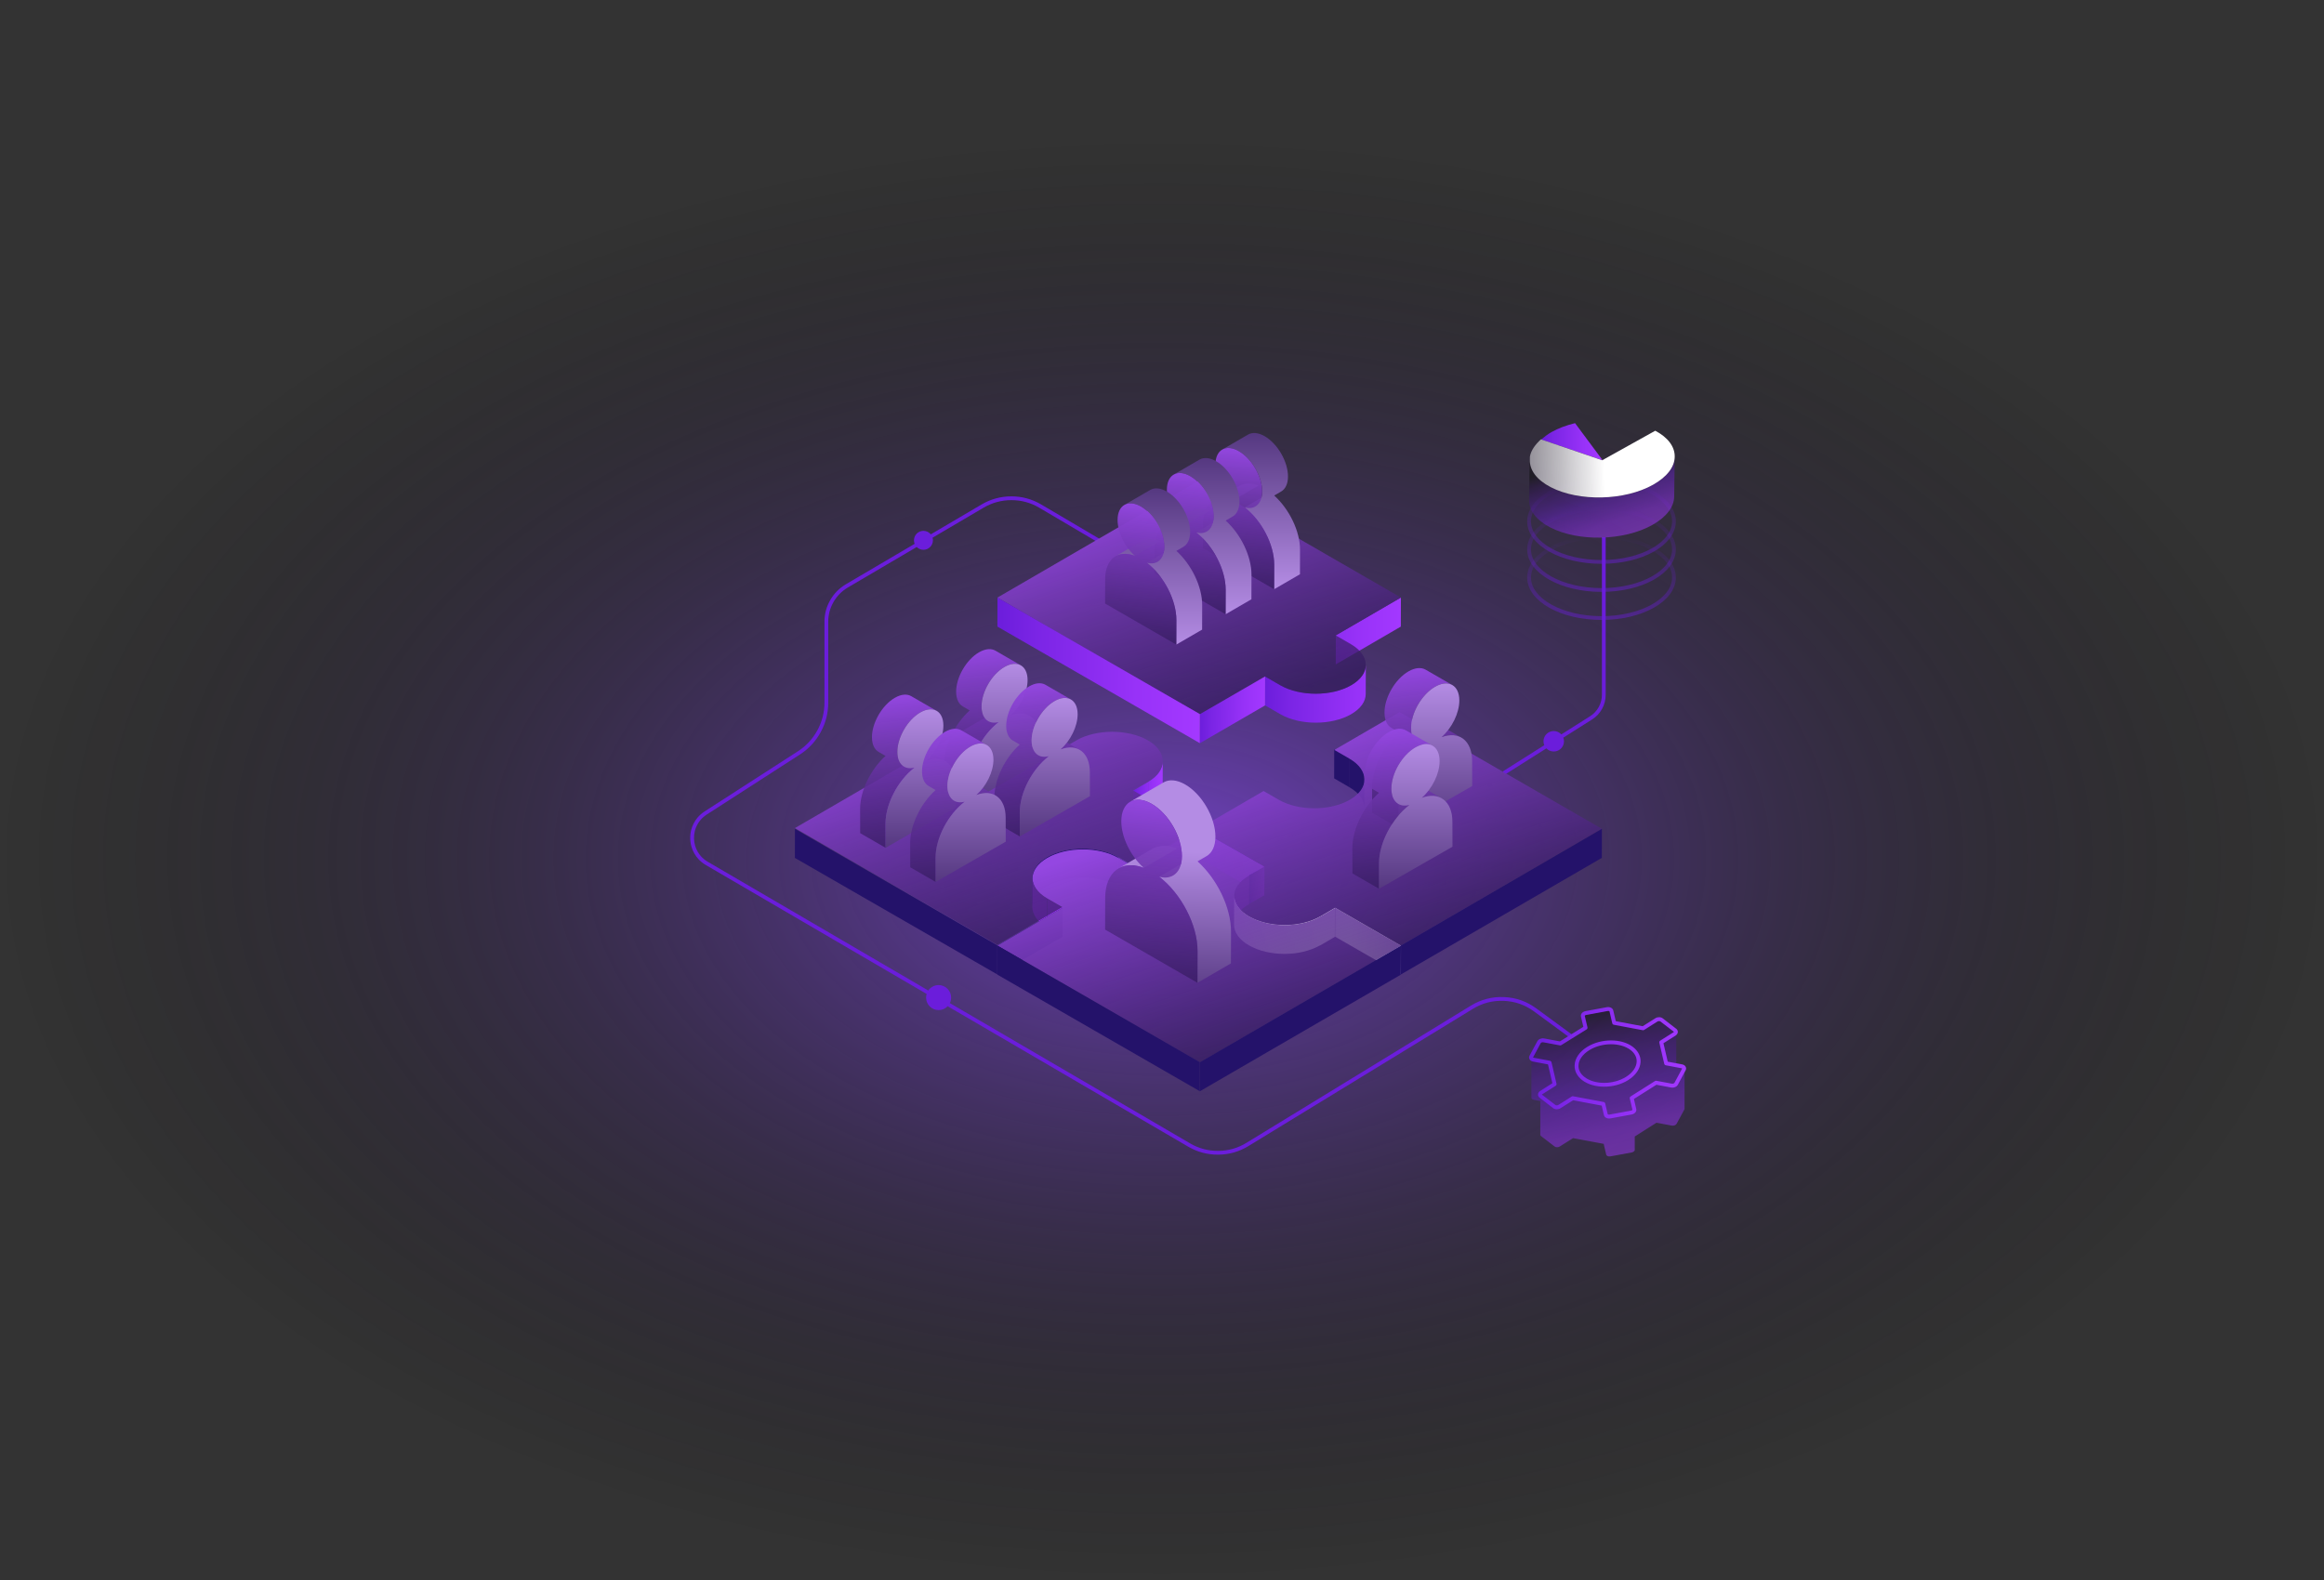<?xml version="1.0" encoding="UTF-8"?> <svg xmlns="http://www.w3.org/2000/svg" xmlns:xlink="http://www.w3.org/1999/xlink" width="3064" height="2084" viewBox="0 0 3064 2084" fill="none"><rect x="0" y="0" width="3064" height="2084" fill="#333333" stroke="none"/><desc> Created with Pixso. </desc><defs><clipPath id="clip187_228"><rect id="Сочетание 245.svg" width="3064" height="1903" transform="translate(0 181)" fill="white" fill-opacity="0"></rect></clipPath><filter id="filter_187_677_dd" x="1977.14" y="708.5" width="143.836" height="321.113" filterUnits="userSpaceOnUse" color-interpolation-filters="sRGB"><feFlood flood-opacity="0" result="BackgroundImageFix"></feFlood><feColorMatrix in="SourceAlpha" type="matrix" values="0 0 0 0 0 0 0 0 0 0 0 0 0 0 0 0 0 0 127 0" result="hardAlpha"></feColorMatrix><feOffset dx="0" dy="4"></feOffset><feGaussianBlur stdDeviation="1.333"></feGaussianBlur><feComposite in2="hardAlpha" operator="out" k2="-1" k3="1"></feComposite><feColorMatrix type="matrix" values="0 0 0 0 0 0 0 0 0 0 0 0 0 0 0 0 0 0 0.25 0"></feColorMatrix><feBlend mode="normal" in2="BackgroundImageFix" result="effect_dropShadow_1"></feBlend><feBlend mode="normal" in="SourceGraphic" in2="effect_dropShadow_1" result="shape"></feBlend></filter><radialGradient gradientTransform="translate(1532 1132.5) rotate(90) scale(951.5 1532)" cx="0" cy="0" r="1" id="paint_radial_187_132_0" gradientUnits="userSpaceOnUse"><stop stop-color="#8948F9" stop-opacity="0.714"></stop><stop offset="1" stop-color="#000000" stop-opacity="0"></stop></radialGradient><linearGradient x1="2111.477" y1="757" x2="2111.477" y2="634.001" id="paint_linear_187_674_0" gradientUnits="userSpaceOnUse"><stop stop-color="#6B1DDB"></stop><stop offset="1" stop-color="#6B1DDB" stop-opacity="0"></stop></linearGradient><linearGradient x1="2111.477" y1="794" x2="2111.477" y2="671.001" id="paint_linear_187_675_0" gradientUnits="userSpaceOnUse"><stop stop-color="#6B1DDB"></stop><stop offset="1" stop-color="#6B1DDB" stop-opacity="0"></stop></linearGradient><linearGradient x1="2111.477" y1="831" x2="2111.477" y2="708.001" id="paint_linear_187_676_0" gradientUnits="userSpaceOnUse"><stop stop-color="#6B1DDB"></stop><stop offset="1" stop-color="#6B1DDB" stop-opacity="0"></stop></linearGradient><radialGradient gradientTransform="translate(65274.8 14204.1) rotate(0) scale(7944.11 1351.55)" cx="0" cy="0" r="1" id="paint_radial_187_682_0" gradientUnits="userSpaceOnUse"><stop stop-color="#42E8E0"></stop><stop offset="0.02" stop-color="#40D8D7"></stop><stop offset="0.06" stop-color="#3AAFC0"></stop><stop offset="0.11" stop-color="#3589AC"></stop><stop offset="0.17" stop-color="#30699A"></stop><stop offset="0.23" stop-color="#2C4D8B"></stop><stop offset="0.3" stop-color="#29377F"></stop><stop offset="0.38" stop-color="#272675"></stop><stop offset="0.47" stop-color="#251B6F"></stop><stop offset="0.61" stop-color="#24146B"></stop><stop offset="1" stop-color="#24126A"></stop></radialGradient><linearGradient x1="1493.84" y1="1014.032" x2="1532.756" y2="1015.563" id="paint_linear_187_686_0" gradientUnits="userSpaceOnUse"><stop stop-color="#6B1DDB"></stop><stop offset="0.2" stop-color="#7B25E5"></stop><stop offset="0.7" stop-color="#9832F8"></stop><stop offset="1" stop-color="#A338FF"></stop></linearGradient><linearGradient x1="1579.673" y1="1104.465" x2="1666.485" y2="1106.215" id="paint_linear_187_687_0" gradientUnits="userSpaceOnUse"><stop stop-color="#6B1DDB"></stop><stop offset="0.2" stop-color="#7B25E5"></stop><stop offset="0.7" stop-color="#9832F8"></stop><stop offset="1" stop-color="#A338FF"></stop></linearGradient><radialGradient gradientTransform="translate(169791 16197.2) rotate(0) scale(21051.9 8304.87)" cx="0" cy="0" r="1" id="paint_radial_187_688_0" gradientUnits="userSpaceOnUse"><stop stop-color="#42E8E0"></stop><stop offset="0.02" stop-color="#40D8D7"></stop><stop offset="0.06" stop-color="#3AAFC0"></stop><stop offset="0.11" stop-color="#3589AC"></stop><stop offset="0.17" stop-color="#30699A"></stop><stop offset="0.23" stop-color="#2C4D8B"></stop><stop offset="0.3" stop-color="#29377F"></stop><stop offset="0.38" stop-color="#272675"></stop><stop offset="0.47" stop-color="#251B6F"></stop><stop offset="0.61" stop-color="#24146B"></stop><stop offset="1" stop-color="#24126A"></stop></radialGradient><linearGradient x1="1646.907" y1="1148.515" x2="1666.864" y2="1149.509" id="paint_linear_187_689_0" gradientUnits="userSpaceOnUse"><stop stop-color="#6B1DDB"></stop><stop offset="0.2" stop-color="#7B25E5"></stop><stop offset="0.7" stop-color="#9832F8"></stop><stop offset="1" stop-color="#A338FF"></stop></linearGradient><radialGradient gradientTransform="translate(180793 14335.1) rotate(0) scale(22442.1 10786.2)" cx="0" cy="0" r="1" id="paint_radial_187_690_0" gradientUnits="userSpaceOnUse"><stop stop-color="#42E8E0"></stop><stop offset="0.02" stop-color="#40D8D7"></stop><stop offset="0.06" stop-color="#3AAFC0"></stop><stop offset="0.11" stop-color="#3589AC"></stop><stop offset="0.17" stop-color="#30699A"></stop><stop offset="0.23" stop-color="#2C4D8B"></stop><stop offset="0.3" stop-color="#29377F"></stop><stop offset="0.38" stop-color="#272675"></stop><stop offset="0.47" stop-color="#251B6F"></stop><stop offset="0.61" stop-color="#24146B"></stop><stop offset="1" stop-color="#24126A"></stop></radialGradient><linearGradient x1="1626.21" y1="1194.55" x2="1845.734" y2="1196.618" id="paint_linear_187_696_0" gradientUnits="userSpaceOnUse"><stop stop-color="#E3CFFF"></stop><stop offset="0.2" stop-color="#F0E4FF"></stop><stop offset="0.7" stop-color="#FCFAFF"></stop><stop offset="1" stop-color="#E1C4F9"></stop></linearGradient><radialGradient gradientTransform="translate(137874 16301.2) rotate(0) scale(17079.8 5466.61)" cx="0" cy="0" r="1" id="paint_radial_187_697_0" gradientUnits="userSpaceOnUse"><stop stop-color="#42E8E0"></stop><stop offset="0.02" stop-color="#40D8D7"></stop><stop offset="0.06" stop-color="#3AAFC0"></stop><stop offset="0.11" stop-color="#3589AC"></stop><stop offset="0.17" stop-color="#30699A"></stop><stop offset="0.23" stop-color="#2C4D8B"></stop><stop offset="0.3" stop-color="#29377F"></stop><stop offset="0.38" stop-color="#272675"></stop><stop offset="0.47" stop-color="#251B6F"></stop><stop offset="0.61" stop-color="#24146B"></stop><stop offset="1" stop-color="#24126A"></stop></radialGradient><linearGradient x1="1526.185" y1="1093.015" x2="1630.237" y2="1401.008" id="paint_linear_187_698_0" gradientUnits="userSpaceOnUse"><stop stop-color="#9447E1"></stop><stop offset="1" stop-color="#321A5B" stop-opacity="0.714"></stop></linearGradient><linearGradient x1="1791.185" y1="939.015" x2="1895.237" y2="1247.008" id="paint_linear_187_699_0" gradientUnits="userSpaceOnUse"><stop stop-color="#9447E1"></stop><stop offset="1" stop-color="#321A5B" stop-opacity="0.714"></stop></linearGradient><radialGradient gradientTransform="translate(422639 34047.5) rotate(0) scale(52629.8 23790)" cx="0" cy="0" r="1" id="paint_radial_187_700_0" gradientUnits="userSpaceOnUse"><stop stop-color="#42E8E0"></stop><stop offset="0.02" stop-color="#40D8D7"></stop><stop offset="0.06" stop-color="#3AAFC0"></stop><stop offset="0.11" stop-color="#3589AC"></stop><stop offset="0.17" stop-color="#30699A"></stop><stop offset="0.23" stop-color="#2C4D8B"></stop><stop offset="0.3" stop-color="#29377F"></stop><stop offset="0.38" stop-color="#272675"></stop><stop offset="0.47" stop-color="#251B6F"></stop><stop offset="0.61" stop-color="#24146B"></stop><stop offset="1" stop-color="#24126A"></stop></radialGradient><radialGradient gradientTransform="translate(425016 34047.5) rotate(0) scale(53026.9 24150.4)" cx="0" cy="0" r="1" id="paint_radial_187_701_0" gradientUnits="userSpaceOnUse"><stop stop-color="#42E8E0"></stop><stop offset="0.02" stop-color="#40D8D7"></stop><stop offset="0.06" stop-color="#3AAFC0"></stop><stop offset="0.11" stop-color="#3589AC"></stop><stop offset="0.17" stop-color="#30699A"></stop><stop offset="0.23" stop-color="#2C4D8B"></stop><stop offset="0.3" stop-color="#29377F"></stop><stop offset="0.38" stop-color="#272675"></stop><stop offset="0.47" stop-color="#251B6F"></stop><stop offset="0.61" stop-color="#24146B"></stop><stop offset="1" stop-color="#24126A"></stop></radialGradient><linearGradient x1="1259.185" y1="938.015" x2="1363.237" y2="1246.008" id="paint_linear_187_702_0" gradientUnits="userSpaceOnUse"><stop stop-color="#9447E1"></stop><stop offset="1" stop-color="#321A5B" stop-opacity="0.714"></stop></linearGradient><radialGradient gradientTransform="translate(425283 34201.5) rotate(0) scale(53026.9 24150.4)" cx="0" cy="0" r="1" id="paint_radial_187_703_0" gradientUnits="userSpaceOnUse"><stop stop-color="#42E8E0"></stop><stop offset="0.02" stop-color="#40D8D7"></stop><stop offset="0.06" stop-color="#3AAFC0"></stop><stop offset="0.11" stop-color="#3589AC"></stop><stop offset="0.17" stop-color="#30699A"></stop><stop offset="0.23" stop-color="#2C4D8B"></stop><stop offset="0.3" stop-color="#29377F"></stop><stop offset="0.38" stop-color="#272675"></stop><stop offset="0.47" stop-color="#251B6F"></stop><stop offset="0.61" stop-color="#24146B"></stop><stop offset="1" stop-color="#24126A"></stop></radialGradient><radialGradient gradientTransform="translate(422374 34201.5) rotate(0) scale(52629.8 23790)" cx="0" cy="0" r="1" id="paint_radial_187_704_0" gradientUnits="userSpaceOnUse"><stop stop-color="#42E8E0"></stop><stop offset="0.02" stop-color="#40D8D7"></stop><stop offset="0.06" stop-color="#3AAFC0"></stop><stop offset="0.11" stop-color="#3589AC"></stop><stop offset="0.17" stop-color="#30699A"></stop><stop offset="0.23" stop-color="#2C4D8B"></stop><stop offset="0.3" stop-color="#29377F"></stop><stop offset="0.38" stop-color="#272675"></stop><stop offset="0.47" stop-color="#251B6F"></stop><stop offset="0.61" stop-color="#24146B"></stop><stop offset="1" stop-color="#24126A"></stop></radialGradient><linearGradient x1="1667.353" y1="809.498" x2="1845.966" y2="812.778" id="paint_linear_187_705_0" gradientUnits="userSpaceOnUse"><stop stop-color="#6B1DDB"></stop><stop offset="0.2" stop-color="#7B25E5"></stop><stop offset="0.7" stop-color="#9832F8"></stop><stop offset="1" stop-color="#A338FF"></stop></linearGradient><linearGradient x1="1526.185" y1="634.015" x2="1630.237" y2="942.008" id="paint_linear_187_706_0" gradientUnits="userSpaceOnUse"><stop stop-color="#9447E1"></stop><stop offset="1" stop-color="#321A5B" stop-opacity="0.714"></stop></linearGradient><linearGradient x1="1581.677" y1="903.465" x2="1667.491" y2="905.215" id="paint_linear_187_707_0" gradientUnits="userSpaceOnUse"><stop stop-color="#6B1DDB"></stop><stop offset="0.2" stop-color="#7B25E5"></stop><stop offset="0.7" stop-color="#9832F8"></stop><stop offset="1" stop-color="#A338FF"></stop></linearGradient><linearGradient x1="1314.046" y1="813.015" x2="1580.469" y2="816.833" id="paint_linear_187_708_0" gradientUnits="userSpaceOnUse"><stop stop-color="#6B1DDB"></stop><stop offset="0.2" stop-color="#7B25E5"></stop><stop offset="0.7" stop-color="#9832F8"></stop><stop offset="1" stop-color="#A338FF"></stop></linearGradient><linearGradient x1="1289.611" y1="856.01" x2="1311.601" y2="1058.005" id="paint_linear_187_711_0" gradientUnits="userSpaceOnUse"><stop stop-color="#9447E1"></stop><stop offset="1" stop-color="#321A5B" stop-opacity="0.714"></stop></linearGradient><linearGradient x1="1324.724" y1="875.363" x2="1324.724" y2="1058" id="paint_linear_187_712_0" gradientUnits="userSpaceOnUse"><stop stop-color="#B48CE4"></stop><stop offset="1" stop-color="#553880"></stop></linearGradient><linearGradient x1="1855.737" y1="881.01" x2="1878.773" y2="1092.005" id="paint_linear_188_778_0" gradientUnits="userSpaceOnUse"><stop stop-color="#9447E1"></stop><stop offset="1" stop-color="#321A5B" stop-opacity="0.714"></stop></linearGradient><linearGradient x1="1892.522" y1="901.226" x2="1892.522" y2="1092" id="paint_linear_188_779_0" gradientUnits="userSpaceOnUse"><stop stop-color="#B48CE4"></stop><stop offset="1" stop-color="#553880"></stop></linearGradient><linearGradient x1="1355.611" y1="901.01" x2="1377.601" y2="1103.005" id="paint_linear_188_768_0" gradientUnits="userSpaceOnUse"><stop stop-color="#9447E1"></stop><stop offset="1" stop-color="#321A5B" stop-opacity="0.714"></stop></linearGradient><linearGradient x1="1390.724" y1="920.363" x2="1390.724" y2="1103" id="paint_linear_188_769_0" gradientUnits="userSpaceOnUse"><stop stop-color="#B48CE4"></stop><stop offset="1" stop-color="#553880"></stop></linearGradient><linearGradient x1="1178.611" y1="916.01" x2="1200.601" y2="1118.005" id="paint_linear_188_748_0" gradientUnits="userSpaceOnUse"><stop stop-color="#9447E1"></stop><stop offset="1" stop-color="#321A5B" stop-opacity="0.714"></stop></linearGradient><linearGradient x1="1213.724" y1="935.363" x2="1213.724" y2="1118" id="paint_linear_188_749_0" gradientUnits="userSpaceOnUse"><stop stop-color="#B48CE4"></stop><stop offset="1" stop-color="#553880"></stop></linearGradient><linearGradient x1="1244.611" y1="961.01" x2="1266.601" y2="1163.005" id="paint_linear_188_773_0" gradientUnits="userSpaceOnUse"><stop stop-color="#9447E1"></stop><stop offset="1" stop-color="#321A5B" stop-opacity="0.714"></stop></linearGradient><linearGradient x1="1279.724" y1="980.363" x2="1279.724" y2="1163" id="paint_linear_188_774_0" gradientUnits="userSpaceOnUse"><stop stop-color="#B48CE4"></stop><stop offset="1" stop-color="#553880"></stop></linearGradient><linearGradient x1="1829.737" y1="961.01" x2="1852.773" y2="1172.005" id="paint_linear_188_783_0" gradientUnits="userSpaceOnUse"><stop stop-color="#9447E1"></stop><stop offset="1" stop-color="#321A5B" stop-opacity="0.714"></stop></linearGradient><linearGradient x1="1866.522" y1="981.226" x2="1866.522" y2="1172" id="paint_linear_188_784_0" gradientUnits="userSpaceOnUse"><stop stop-color="#B48CE4"></stop><stop offset="1" stop-color="#553880"></stop></linearGradient><linearGradient x1="1656.87" y1="777" x2="1656.87" y2="571" id="paint_linear_187_721_0" gradientUnits="userSpaceOnUse"><stop stop-color="#B48CE4"></stop><stop offset="1" stop-color="#553880"></stop></linearGradient><linearGradient x1="1642.641" y1="590.756" x2="1624.261" y2="777.004" id="paint_linear_187_722_0" gradientUnits="userSpaceOnUse"><stop stop-color="#9447E1"></stop><stop offset="1" stop-color="#321A5B" stop-opacity="0.714"></stop></linearGradient><linearGradient x1="1592.87" y1="810" x2="1592.87" y2="604" id="paint_linear_188_738_0" gradientUnits="userSpaceOnUse"><stop stop-color="#B48CE4"></stop><stop offset="1" stop-color="#553880"></stop></linearGradient><linearGradient x1="1578.641" y1="623.756" x2="1560.262" y2="810.004" id="paint_linear_188_739_0" gradientUnits="userSpaceOnUse"><stop stop-color="#9447E1"></stop><stop offset="1" stop-color="#321A5B" stop-opacity="0.714"></stop></linearGradient><linearGradient x1="1527.87" y1="850" x2="1527.87" y2="644" id="paint_linear_188_743_0" gradientUnits="userSpaceOnUse"><stop stop-color="#B48CE4"></stop><stop offset="1" stop-color="#553880"></stop></linearGradient><linearGradient x1="1513.641" y1="663.756" x2="1495.261" y2="850.004" id="paint_linear_188_744_0" gradientUnits="userSpaceOnUse"><stop stop-color="#9447E1"></stop><stop offset="1" stop-color="#321A5B" stop-opacity="0.714"></stop></linearGradient><linearGradient x1="1602.512" y1="1124" x2="1599.011" y2="1319" id="paint_linear_188_753_0" gradientUnits="userSpaceOnUse"><stop stop-color="#B48CE4"></stop><stop offset="1" stop-color="#553880"></stop></linearGradient><linearGradient x1="1530.487" y1="1054.606" x2="1506.651" y2="1296.006" id="paint_linear_188_754_0" gradientUnits="userSpaceOnUse"><stop stop-color="#9447E1"></stop><stop offset="1" stop-color="#321A5B" stop-opacity="0.714"></stop></linearGradient><linearGradient x1="2093.044" y1="603.3" x2="2131.238" y2="710.688" id="paint_linear_187_724_0" gradientUnits="userSpaceOnUse"><stop stop-color="#0F0E0E" stop-opacity="0.494"></stop><stop offset="0.1" stop-color="#23113B" stop-opacity="0.494"></stop><stop offset="0.4" stop-color="#5819B1" stop-opacity="0.4"></stop><stop offset="0.5" stop-color="#6B1DDB" stop-opacity="0.4"></stop><stop offset="0.5" stop-color="#6C1DDB" stop-opacity="0.4"></stop><stop offset="0.8" stop-color="#9430F5" stop-opacity="0.494"></stop><stop offset="1" stop-color="#A338FF" stop-opacity="0.494"></stop></linearGradient><linearGradient x1="2031.694" y1="564.384" x2="2112.519" y2="565.358" id="paint_linear_187_725_0" gradientUnits="userSpaceOnUse"><stop stop-color="#6B1DDB"></stop><stop offset="0.2" stop-color="#7B25E5"></stop><stop offset="0.7" stop-color="#9832F8"></stop><stop offset="1" stop-color="#A338FF"></stop></linearGradient><linearGradient x1="2001.977" y1="598" x2="2190.381" y2="593.99" id="paint_linear_187_726_0" gradientUnits="userSpaceOnUse"><stop stop-color="#FFFFFF" stop-opacity="0.294"></stop><stop stop-color="#FFFFFF" stop-opacity="0.4"></stop><stop offset="0.2" stop-color="#FFFFFF" stop-opacity="0.6"></stop><stop offset="0.3" stop-color="#FFFFFF" stop-opacity="0.694"></stop><stop offset="0.4" stop-color="#FFFFFF" stop-opacity="0.8"></stop><stop offset="0.5" stop-color="#FFFFFF" stop-opacity="0.894"></stop><stop offset="0.6" stop-color="#FFFFFF"></stop><stop offset="0.8" stop-color="#FFFFFF"></stop><stop offset="1" stop-color="#FFFFFF"></stop></linearGradient><linearGradient x1="2100.057" y1="1334.344" x2="2140.241" y2="1528.045" id="paint_linear_187_730_0" gradientUnits="userSpaceOnUse"><stop stop-color="#0F0E0E" stop-opacity="0.494"></stop><stop offset="0.1" stop-color="#23113B" stop-opacity="0.494"></stop><stop offset="0.4" stop-color="#5819B1" stop-opacity="0.4"></stop><stop offset="0.5" stop-color="#6B1DDB" stop-opacity="0.4"></stop><stop offset="0.5" stop-color="#6C1DDB" stop-opacity="0.4"></stop><stop offset="0.8" stop-color="#9430F5" stop-opacity="0.494"></stop><stop offset="1" stop-color="#A338FF" stop-opacity="0.494"></stop></linearGradient><linearGradient x1="2017.415" y1="1397.907" x2="2225.166" y2="1405.12" id="paint_linear_187_733_0" gradientUnits="userSpaceOnUse"><stop stop-color="#6B1DDB"></stop><stop offset="0.2" stop-color="#7B25E5"></stop><stop offset="0.7" stop-color="#9832F8"></stop><stop offset="1" stop-color="#A338FF"></stop></linearGradient></defs><rect id="1" width="2084" height="2084" transform="translate(594 0)" fill="#FFFFFF" fill-opacity="0"></rect><g clip-path="url(#clip187_228)"><ellipse id="Эллипс 282" cx="1532" cy="1132.5" rx="1532" ry="951.5" fill="url(#paint_radial_187_132_0)" fill-opacity="1"></ellipse></g><path id="Union" d="M1370.25 669.58L1446.71 714.653L1449.25 710.346L1372.79 665.273C1366.72 661.698 1360.41 659.015 1353.86 657.225L1353.86 657.225C1347.31 655.436 1340.51 654.539 1333.47 654.535C1326.43 654.532 1319.63 655.421 1313.08 657.204C1306.52 658.987 1300.21 661.663 1294.14 665.232L1227.18 704.616C1224.89 701.799 1221.39 700 1217.48 700C1210.57 700 1204.98 705.596 1204.98 712.5C1204.98 714.142 1205.29 715.71 1205.87 717.147L1115.33 770.396C1110.94 772.979 1107.01 776.021 1103.55 779.524L1103.55 779.524C1100.09 783.027 1097.09 786.989 1094.57 791.41C1092.04 795.833 1090.14 800.423 1088.87 805.181L1088.87 805.181L1088.87 805.181C1087.61 809.939 1086.98 814.866 1086.98 819.96L1086.98 926.437C1086.98 932.934 1086.2 939.234 1084.64 945.336L1084.64 945.336L1084.64 945.337C1083.09 951.44 1080.76 957.344 1077.65 963.051C1074.54 968.755 1070.84 973.914 1066.55 978.527L1066.55 978.527L1066.55 978.528C1062.27 983.142 1057.39 987.21 1051.93 990.733L929.014 1069.98C925.342 1072.34 922.172 1075.13 919.505 1078.33L919.501 1078.34C917.581 1080.65 915.921 1083.17 914.522 1085.91C913.102 1088.69 912.017 1091.56 911.266 1094.51L911.266 1094.51L911.266 1094.51L911.266 1094.51C910.344 1098.14 909.925 1101.89 910.011 1105.77C910.096 1109.65 910.68 1113.38 911.76 1116.96L911.761 1116.96C912.641 1119.88 913.852 1122.69 915.393 1125.41C916.912 1128.09 918.682 1130.54 920.702 1132.76L920.706 1132.76L920.708 1132.77C923.513 1135.85 926.802 1138.49 930.573 1140.69L1221.69 1310.69C1221.23 1312.21 1220.98 1313.83 1220.98 1315.5C1220.98 1324.61 1228.36 1332 1237.48 1332C1242.17 1332 1246.41 1330.04 1249.42 1326.89L1566.51 1512.06C1572.67 1515.65 1579.07 1518.33 1585.72 1520.09C1592.36 1521.86 1599.25 1522.7 1606.38 1522.63C1613.51 1522.56 1620.37 1521.57 1626.98 1519.68C1633.59 1517.78 1639.94 1514.97 1646.02 1511.25L1941.83 1330.39C1948.11 1326.55 1954.65 1323.75 1961.47 1321.99L1961.48 1321.99C1968.29 1320.22 1975.37 1319.5 1982.72 1319.81C1990.08 1320.12 1997.08 1321.45 2003.73 1323.78L2003.73 1323.79L2003.77 1323.8C2010.39 1326.13 2016.65 1329.47 2022.57 1333.81L2070.5 1369.01L2073.46 1364.98L2025.53 1329.78C2019.2 1325.13 2012.48 1321.56 2005.39 1319.06L2005.39 1319.06C1998.28 1316.56 1990.8 1315.15 1982.93 1314.82C1975.08 1314.48 1967.51 1315.26 1960.23 1317.14L1960.23 1317.14C1952.94 1319.02 1945.94 1322.02 1939.23 1326.12L1643.41 1506.99C1637.72 1510.47 1631.78 1513.09 1625.6 1514.87L1625.6 1514.87L1625.57 1514.88C1619.4 1516.64 1612.99 1517.56 1606.33 1517.63C1599.66 1517.7 1593.22 1516.91 1587 1515.26L1587 1515.26L1587 1515.26C1580.78 1513.61 1574.79 1511.1 1569.03 1507.74L1252.29 1322.77C1253.37 1320.58 1253.98 1318.11 1253.98 1315.5C1253.98 1306.39 1246.59 1299 1237.48 1299C1231.83 1299 1226.84 1301.84 1223.86 1306.17L933.095 1136.38C929.709 1134.4 926.767 1132.02 924.27 1129.25L924.269 1129.25L924.269 1129.25C922.55 1127.33 921.041 1125.23 919.742 1122.94C918.408 1120.59 917.356 1118.16 916.585 1115.63L916.584 1115.63L916.582 1115.62C915.61 1112.44 915.086 1109.12 915.01 1105.66C914.933 1102.2 915.311 1098.86 916.141 1095.64L916.144 1095.63C916.803 1093.07 917.747 1090.59 918.975 1088.19C920.172 1085.84 921.587 1083.68 923.22 1081.69L923.22 1081.69L923.221 1081.69C925.594 1078.81 928.428 1076.3 931.723 1074.18L1054.64 994.935C1060.46 991.184 1065.65 986.851 1070.21 981.936L1070.22 981.934C1074.78 977.019 1078.72 971.522 1082.04 965.444C1085.35 959.364 1087.83 953.074 1089.49 946.573L1089.49 946.572C1091.15 940.071 1091.98 933.359 1091.98 926.437L1091.98 819.96C1091.98 815.311 1092.55 810.815 1093.71 806.472L1093.71 806.467C1094.86 802.122 1096.6 797.931 1098.91 793.893C1101.21 789.856 1103.95 786.239 1107.11 783.041L1107.11 783.036C1110.27 779.84 1113.85 777.063 1117.86 774.706L1208.63 721.327C1210.89 723.596 1214.02 725 1217.48 725C1224.38 725 1229.98 719.403 1229.98 712.5C1229.98 711.304 1229.81 710.148 1229.5 709.053L1296.68 669.542C1302.35 666.203 1308.26 663.7 1314.39 662.032L1314.4 662.03C1320.53 660.364 1326.89 659.532 1333.47 659.535C1340.06 659.539 1346.41 660.378 1352.54 662.052L1352.55 662.052L1352.55 662.052L1352.55 662.054C1358.68 663.728 1364.58 666.237 1370.25 669.58Z" clip-rule="evenodd" fill="#6B1DDB" fill-opacity="1" fill-rule="evenodd"></path><g opacity="0.52"><ellipse id="Oval 23" cx="2111.477" cy="687.5" rx="95.5" ry="53.5" stroke="url(#paint_linear_187_674_0)" stroke-opacity="1" stroke-width="5"></ellipse></g><g opacity="0.52"><ellipse id="Oval 24" cx="2111.477" cy="724.5" rx="95.5" ry="53.5" stroke="url(#paint_linear_187_675_0)" stroke-opacity="1" stroke-width="5"></ellipse></g><g opacity="0.52"><ellipse id="Oval 25" cx="2111.477" cy="761.5" rx="95.5" ry="53.5" stroke="url(#paint_linear_187_676_0)" stroke-opacity="1" stroke-width="5"></ellipse></g><path id="Union" d="M2058.5 968.453L2096.39 944.486C2098.81 942.95 2100.98 941.17 2102.89 939.145L2102.89 939.144C2104.79 937.119 2106.44 934.849 2107.82 932.334C2109.21 929.819 2110.25 927.214 2110.94 924.521C2111.63 921.828 2111.98 919.045 2111.98 916.174L2111.98 708.5L2116.98 708.5L2116.98 916.174C2116.98 919.474 2116.58 922.672 2115.78 925.767C2114.99 928.863 2113.79 931.856 2112.2 934.747C2110.61 937.637 2108.72 940.246 2106.53 942.573L2106.53 942.573C2104.34 944.901 2101.85 946.947 2099.06 948.711L2061.11 972.719C2061.67 974.205 2061.98 975.816 2061.98 977.5C2061.98 984.956 2055.93 991 2048.48 991C2044.66 991 2041.21 989.412 2038.75 986.861L1983.81 1021.61L1981.14 1017.39L2036.01 982.68C2035.34 981.085 2034.98 979.335 2034.98 977.5C2034.98 970.044 2041.02 964 2048.48 964C2052.45 964 2056.03 965.718 2058.5 968.453Z" clip-rule="evenodd" fill="#6B1DDB" fill-opacity="1" fill-rule="evenodd"></path><path id="Union" d="M1778.87 1038L1778.98 999.558L1759.08 988L1758.98 1026.44L1778.87 1038ZM1798.87 1065L1798.98 1026.89C1798.92 1017.24 1792.19 1007.41 1779.09 1000L1778.98 1038.11C1792.07 1045.53 1798.81 1055.35 1798.87 1065Z" clip-rule="evenodd" fill="url(#paint_radial_187_682_0)" fill-opacity="1" fill-rule="evenodd"></path><path id="path" d="M1798.78 1027.8L1798.67 1066C1798.67 1065.73 1798.66 1065.46 1798.65 1065.19L1798.76 1027C1798.77 1027.27 1798.78 1027.54 1798.78 1027.8Z" fill="#69C3FA" fill-opacity="1" fill-rule="nonzero"></path><path id="Union" d="M1532.98 1004L1532.87 1042.17C1532.84 1051.9 1526.53 1061.62 1513.98 1069L1514.08 1030.83C1526.64 1023.45 1532.95 1013.73 1532.98 1004ZM1513.87 1069.37L1513.98 1031L1494.08 1042.63L1493.98 1081L1513.87 1069.37Z" clip-rule="evenodd" fill="url(#paint_linear_187_686_0)" fill-opacity="1" fill-rule="evenodd"></path><path id="path" d="M1666.98 1142.74L1666.87 1181L1579.98 1131.26L1580.09 1093L1666.98 1142.74Z" fill="url(#paint_linear_187_687_0)" fill-opacity="1" fill-rule="nonzero"></path><path id="path" d="M1579.98 1093L1579.87 1131.29L1494 1181L1494.11 1142.69L1579.98 1093ZM1494.11 1142.69L1494 1181L1473.98 1169.48L1474.09 1131.18L1494.11 1142.69Z" fill="url(#paint_radial_187_688_0)" fill-opacity="1" fill-rule="nonzero"></path><path id="path" d="M1666.98 1142L1666.87 1180.43L1646.98 1192L1647.09 1153.56L1666.98 1142Z" fill="url(#paint_linear_187_689_0)" fill-opacity="1" fill-rule="nonzero"></path><path id="path" d="M1473.98 1130.19L1473.87 1168.68C1448.06 1153.72 1406.2 1153.72 1380.26 1168.85C1367.45 1176.34 1361.07 1186.17 1360.98 1196L1361.09 1157.52C1361.18 1147.68 1367.56 1137.85 1380.37 1130.37C1406.3 1115.24 1448.17 1115.24 1473.98 1130.19Z" fill="url(#paint_radial_187_690_0)" fill-opacity="1" fill-rule="nonzero"></path><path id="Union" d="M1627.69 1218.73L1627.8 1180.65C1627.83 1170.98 1634.22 1161.35 1646.98 1154L1646.87 1192.09C1634.12 1199.43 1627.72 1209.06 1627.69 1218.73ZM1380.59 1184.92L1380.48 1223C1367.54 1215.59 1361.18 1205.78 1360.98 1196.05L1361.09 1157.96C1361.29 1167.69 1367.65 1177.51 1380.59 1184.92ZM1400.87 1235L1400.98 1196.56L1381.08 1185L1380.98 1223.44L1400.87 1235Z" clip-rule="evenodd" fill="#9C34FB" fill-opacity="1" fill-rule="evenodd"></path><path id="Union" d="M1627.08 1181L1626.98 1219.31C1626.95 1229.18 1633.49 1239.08 1646.62 1246.63C1659.57 1254.08 1676.69 1257.89 1693.5 1257.89C1710.19 1257.89 1727.15 1254.14 1739.98 1246.79L1739.98 1247L1759.87 1235.44L1759.98 1197L1740.36 1208.4L1740.36 1208.33C1727.5 1215.78 1710.42 1219.59 1693.61 1219.59C1676.8 1219.59 1659.67 1215.78 1646.73 1208.33C1633.6 1200.78 1627.06 1190.87 1627.08 1181ZM1846.87 1285L1846.98 1246.7L1760.26 1196.81L1760.15 1235.12L1846.87 1285Z" clip-rule="evenodd" fill="url(#paint_linear_187_696_0)" fill-opacity="1" fill-rule="evenodd"></path><path id="path" d="M1400.98 1197L1400.87 1235.3L1314.98 1285L1315.09 1246.69L1400.98 1197Z" fill="url(#paint_radial_187_697_0)" fill-opacity="1" fill-rule="nonzero"></path><path id="path" d="M1846.98 1247.07L1581.99 1401L1314.98 1246.91L1400.67 1197.14L1380.68 1185.61C1367.76 1178.15 1361.41 1168.27 1361.21 1158.47C1361.3 1148.67 1367.69 1138.87 1380.52 1131.41C1406.5 1116.32 1448.44 1116.32 1474.28 1131.24L1494.27 1142.77L1579.96 1093L1666.51 1142.94L1646.65 1154.48C1620.98 1169.39 1621.11 1193.67 1647.11 1208.67C1660.03 1216.13 1677.13 1219.94 1693.9 1219.94C1710.68 1219.93 1727.73 1216.13 1740.57 1208.67L1760.42 1197.14L1846.98 1247.07Z" fill="url(#paint_linear_187_698_0)" fill-opacity="1" fill-rule="nonzero"></path><path id="path" d="M2111.98 1092.96L1846.77 1247L1760.24 1197.06L1740.39 1208.6C1727.56 1216.05 1710.51 1219.87 1693.74 1219.87C1676.97 1219.87 1659.88 1216.05 1646.96 1208.6C1620.97 1193.6 1620.84 1169.32 1646.51 1154.42L1666.36 1142.89L1579.98 1093.04L1665.94 1043.11L1685.92 1054.64C1711.91 1069.64 1753.84 1069.64 1779.65 1054.64C1792.49 1047.18 1799.17 1037.39 1798.82 1027.51C1798.76 1017.8 1792.12 1007.92 1779.2 1000.46L1759.22 988.93L1845.18 939L2111.98 1092.96Z" fill="url(#paint_linear_187_699_0)" fill-opacity="1" fill-rule="nonzero"></path><path id="path" d="M2111.98 1093L2111.87 1131.26L1846.98 1285L1847.09 1246.74L2111.98 1093Z" fill="url(#paint_radial_187_700_0)" fill-opacity="1" fill-rule="nonzero"></path><path id="path" d="M1314.98 1246.69L1314.87 1285L1047.98 1131.3L1048.09 1093L1314.98 1246.69Z" fill="url(#paint_radial_187_701_0)" fill-opacity="1" fill-rule="nonzero"></path><path id="path" d="M1513.39 976.25C1539.4 991.26 1539.39 1015.65 1513.69 1030.56L1493.68 1042.19L1579.98 1092L1494.24 1141.8L1474.24 1130.26C1448.38 1115.34 1406.42 1115.34 1380.43 1130.43C1367.58 1137.9 1361.2 1147.69 1361.1 1157.51C1361.31 1167.31 1367.65 1177.19 1380.59 1184.66L1400.58 1196.19L1314.84 1246L1047.98 1092L1313.11 938L1399.41 987.8L1419.43 976.17C1432.12 968.8 1449.34 965.06 1466.27 964.98C1483.21 965.06 1500.31 968.71 1513.39 976.25Z" fill="url(#paint_linear_187_702_0)" fill-opacity="1" fill-rule="nonzero"></path><path id="path" d="M1581.98 1400.74L1581.87 1439L1314.98 1285.26L1315.09 1247L1581.98 1400.74Z" fill="url(#paint_radial_187_703_0)" fill-opacity="1" fill-rule="nonzero"></path><path id="path" d="M1846.98 1247L1846.87 1285.3L1581.98 1439L1582.09 1400.7L1846.98 1247Z" fill="url(#paint_radial_187_704_0)" fill-opacity="1" fill-rule="nonzero"></path><path id="path" d="M1846.98 788L1846.87 826.28L1761.07 876.15L1761.18 837.86L1846.98 788ZM1688.03 903.48L1687.92 941.76L1667.98 930.25L1668.09 891.96L1688.03 903.48ZM1800.71 876.9L1800.6 915.18C1800.57 924.96 1794.06 934.45 1781.47 941.76C1755.7 956.74 1713.85 956.74 1687.92 941.76L1688.03 903.48C1713.96 918.45 1755.81 918.45 1781.58 903.48C1794.16 896.16 1800.68 886.67 1800.71 876.9Z" fill="url(#paint_linear_187_705_0)" fill-opacity="1" fill-rule="nonzero"></path><path id="path" d="M1846.98 787.95L1761.01 837.88L1780.99 849.41C1793.91 856.87 1800.55 866.75 1800.61 876.46C1800.82 886.42 1794.28 896.13 1781.45 903.59C1755.63 918.59 1713.7 918.59 1687.71 903.59L1667.73 892.06L1581.77 942L1314.98 788.04L1580.19 634L1846.98 787.95Z" fill="url(#paint_linear_187_706_0)" fill-opacity="1" fill-rule="nonzero"></path><path id="path" d="M1667.98 892L1667.87 930.22L1581.98 980L1582.09 941.77L1667.98 892Z" fill="url(#paint_linear_187_707_0)" fill-opacity="1" fill-rule="nonzero"></path><path id="path" d="M1581.98 941.71L1581.87 980L1314.98 826.28L1315.09 788L1581.98 941.71Z" fill="url(#paint_linear_187_708_0)" fill-opacity="1" fill-rule="nonzero"></path><path id="Union" d="M1312.43 858.037C1306.91 854.848 1299.27 855.296 1290.84 860.141C1274.08 869.767 1260.54 893.099 1260.59 912.256C1260.62 921.772 1264 928.469 1269.44 931.618L1278.47 936.839C1259.08 954.245 1244.91 982.809 1244.98 1007L1245.07 1038.64L1278.56 1058L1278.47 1026.36C1278.4 1000.2 1294.98 968.927 1316.81 952.18L1295.03 939.589C1294.42 937.214 1294.1 934.551 1294.09 931.62C1294.03 912.462 1307.57 889.132 1324.33 879.505C1332.77 874.661 1340.41 874.211 1345.93 877.4L1312.43 858.037ZM1357.4 943.804L1323.91 924.444C1317.23 920.581 1308.51 920.223 1298.76 923.945L1332.25 943.309C1342 939.588 1350.72 939.944 1357.4 943.804Z" clip-rule="evenodd" fill="url(#paint_linear_187_711_0)" fill-opacity="1" fill-rule="evenodd"></path><path id="path" d="M1324.33 879.5C1307.57 889.13 1294.03 912.46 1294.09 931.62C1294.13 947.72 1303.78 955.75 1316.81 952.18C1294.98 968.92 1278.4 1000.2 1278.47 1026.36L1278.56 1058L1370.98 1004.92L1370.89 973.28C1370.81 947.12 1354.11 934.96 1332.25 943.3C1345.26 931.92 1354.83 912.87 1354.78 896.76C1354.73 877.6 1341.09 869.87 1324.33 879.5Z" fill="url(#paint_linear_187_712_0)" fill-opacity="1" fill-rule="nonzero"></path><path id="Union" d="M1879.65 883.128C1873.86 879.797 1865.86 880.265 1857.02 885.325C1839.46 895.381 1825.28 919.752 1825.34 939.762C1825.37 949.703 1828.9 956.698 1834.61 959.988L1844.07 965.441C1823.75 983.622 1808.9 1013.46 1808.98 1038.73L1809.07 1071.77L1844.16 1092L1844.07 1058.95C1843.99 1031.63 1861.36 998.958 1884.23 981.465L1861.41 968.313C1860.78 965.833 1860.44 963.051 1860.43 959.989C1860.37 939.977 1874.56 915.608 1892.11 905.552C1900.95 900.492 1908.95 900.022 1914.73 903.354L1879.65 883.128ZM1926.76 972.716L1891.67 952.494C1884.67 948.459 1875.53 948.084 1865.32 951.972L1900.41 972.199C1910.62 968.312 1919.76 968.684 1926.76 972.716Z" clip-rule="evenodd" fill="url(#paint_linear_188_778_0)" fill-opacity="1" fill-rule="evenodd"></path><path id="path" d="M1892.11 905.55C1874.56 915.6 1860.37 939.97 1860.43 959.98C1860.48 976.81 1870.58 985.19 1884.23 981.46C1861.36 998.95 1843.99 1031.63 1844.07 1058.94L1844.16 1092L1940.98 1036.56L1940.88 1003.51C1940.8 976.18 1923.3 963.48 1900.41 972.19C1914.04 960.31 1924.06 940.4 1924.01 923.57C1923.95 903.56 1909.67 895.49 1892.11 905.55Z" fill="url(#paint_linear_188_779_0)" fill-opacity="1" fill-rule="nonzero"></path><path id="Union" d="M1378.43 903.037C1372.91 899.848 1365.27 900.296 1356.84 905.141C1340.08 914.767 1326.54 938.099 1326.59 957.256C1326.62 966.772 1330 973.469 1335.44 976.618L1344.47 981.839C1325.08 999.245 1310.91 1027.81 1310.98 1052L1311.07 1083.64L1344.56 1103L1344.47 1071.36C1344.4 1045.2 1360.98 1013.93 1382.81 997.18L1361.03 984.589C1360.42 982.214 1360.1 979.551 1360.09 976.62C1360.03 957.462 1373.57 934.132 1390.33 924.505C1398.77 919.661 1406.41 919.211 1411.93 922.4L1378.43 903.037ZM1423.4 988.804L1389.91 969.444C1383.23 965.581 1374.51 965.223 1364.76 968.945L1398.25 988.309C1408 984.588 1416.72 984.944 1423.4 988.804Z" clip-rule="evenodd" fill="url(#paint_linear_188_768_0)" fill-opacity="1" fill-rule="evenodd"></path><path id="path" d="M1390.33 924.5C1373.58 934.13 1360.03 957.46 1360.09 976.62C1360.13 992.72 1369.78 1000.75 1382.81 997.18C1360.98 1013.93 1344.4 1045.19 1344.47 1071.36L1344.56 1103L1436.98 1049.92L1436.89 1018.29C1436.81 992.12 1420.11 979.96 1398.25 988.3C1411.26 976.92 1420.83 957.87 1420.78 941.76C1420.73 922.6 1407.09 914.87 1390.33 924.5Z" fill="url(#paint_linear_188_769_0)" fill-opacity="1" fill-rule="nonzero"></path><path id="Union" d="M1201.43 918.037C1195.91 914.848 1188.27 915.296 1179.84 920.141C1163.08 929.767 1149.54 953.099 1149.59 972.256C1149.62 981.772 1153 988.469 1158.44 991.618L1167.47 996.839C1148.08 1014.25 1133.91 1042.81 1133.98 1067L1134.07 1098.64L1167.56 1118L1167.47 1086.36C1167.4 1060.2 1183.98 1028.93 1205.81 1012.18L1184.03 999.589C1183.42 997.214 1183.1 994.551 1183.09 991.62C1183.03 972.462 1196.57 949.132 1213.33 939.505C1221.77 934.661 1229.41 934.211 1234.93 937.4L1201.43 918.037ZM1246.4 1003.8L1212.91 984.444C1206.23 980.581 1197.51 980.223 1187.76 983.945L1221.25 1003.31C1231 999.588 1239.72 999.944 1246.4 1003.8Z" clip-rule="evenodd" fill="url(#paint_linear_188_748_0)" fill-opacity="1" fill-rule="evenodd"></path><path id="path" d="M1213.32 939.5C1196.57 949.13 1183.03 972.46 1183.09 991.62C1183.13 1007.73 1192.78 1015.75 1205.81 1012.18C1183.98 1028.93 1167.4 1060.19 1167.47 1086.36L1167.56 1118L1259.98 1064.92L1259.89 1033.29C1259.81 1007.12 1243.11 994.96 1221.25 1003.31C1234.26 991.92 1243.82 972.87 1243.78 956.76C1243.73 937.6 1230.09 929.87 1213.32 939.5Z" fill="url(#paint_linear_188_749_0)" fill-opacity="1" fill-rule="nonzero"></path><path id="Union" d="M1267.43 963.037C1261.91 959.848 1254.27 960.296 1245.84 965.141C1229.08 974.767 1215.54 998.099 1215.59 1017.26C1215.62 1026.77 1219 1033.47 1224.44 1036.62L1233.47 1041.84C1214.08 1059.25 1199.91 1087.81 1199.98 1112L1200.07 1143.64L1233.56 1163L1233.47 1131.36C1233.4 1105.2 1249.98 1073.93 1271.81 1057.18L1250.03 1044.59C1249.42 1042.21 1249.1 1039.55 1249.09 1036.62C1249.03 1017.46 1262.57 994.132 1279.33 984.505C1287.77 979.661 1295.41 979.211 1300.93 982.4L1267.43 963.037ZM1312.4 1048.8L1278.91 1029.44C1272.23 1025.58 1263.51 1025.22 1253.76 1028.95L1287.25 1048.31C1297 1044.59 1305.72 1044.94 1312.4 1048.8Z" clip-rule="evenodd" fill="url(#paint_linear_188_773_0)" fill-opacity="1" fill-rule="evenodd"></path><path id="path" d="M1279.32 984.5C1262.57 994.13 1249.03 1017.46 1249.09 1036.62C1249.13 1052.73 1258.78 1060.75 1271.81 1057.18C1249.98 1073.93 1233.4 1105.19 1233.47 1131.36L1233.56 1163L1325.98 1109.92L1325.89 1078.29C1325.81 1052.12 1309.11 1039.97 1287.25 1048.31C1300.26 1036.93 1309.82 1017.87 1309.78 1001.76C1309.73 982.6 1296.09 974.87 1279.32 984.5Z" fill="url(#paint_linear_188_774_0)" fill-opacity="1" fill-rule="nonzero"></path><path id="Union" d="M1853.65 963.128C1847.86 959.797 1839.86 960.265 1831.02 965.325C1813.46 975.381 1799.28 999.752 1799.34 1019.76C1799.36 1029.7 1802.9 1036.7 1808.61 1039.99L1818.07 1045.44C1797.75 1063.62 1782.9 1093.46 1782.98 1118.73L1783.07 1151.77L1818.16 1172L1818.07 1138.95C1817.99 1111.63 1835.36 1078.96 1858.23 1061.47L1835.41 1048.31C1834.78 1045.83 1834.44 1043.05 1834.43 1039.99C1834.37 1019.98 1848.56 995.608 1866.11 985.552C1874.95 980.492 1882.95 980.022 1888.73 983.354L1853.65 963.128ZM1900.76 1052.72L1865.67 1032.49C1858.67 1028.46 1849.53 1028.08 1839.32 1031.97L1874.41 1052.2C1884.62 1048.31 1893.76 1048.68 1900.76 1052.72Z" clip-rule="evenodd" fill="url(#paint_linear_188_783_0)" fill-opacity="1" fill-rule="evenodd"></path><path id="path" d="M1866.11 985.55C1848.56 995.6 1834.37 1019.98 1834.43 1039.99C1834.48 1056.81 1844.58 1065.19 1858.23 1061.47C1835.36 1078.96 1817.99 1111.63 1818.07 1138.94L1818.16 1172L1914.98 1116.56L1914.88 1083.51C1914.8 1056.18 1897.3 1043.48 1874.41 1052.19C1888.04 1040.31 1898.06 1020.4 1898.01 1003.58C1897.95 983.56 1883.67 975.49 1866.11 985.55Z" fill="url(#paint_linear_188_784_0)" fill-opacity="1" fill-rule="nonzero"></path><path id="Union" d="M1663.13 656.244L1641.01 669.085C1663.18 686.163 1680.03 718.057 1679.95 744.737L1679.86 777L1713.89 757.254L1713.98 724.989C1714.05 700.32 1699.65 671.191 1679.95 653.44L1689.12 648.116C1694.65 644.904 1698.08 638.075 1698.11 628.37C1698.17 608.834 1684.41 585.04 1667.39 575.223C1658.82 570.283 1651.06 569.826 1645.45 573.077L1611.42 592.824C1617.03 589.572 1624.79 590.031 1633.36 594.971C1650.39 604.788 1664.14 628.58 1664.09 648.117C1664.08 651.106 1663.75 653.823 1663.13 656.244ZM1599.76 660.543L1633.79 640.8C1640.57 636.86 1649.44 636.495 1659.34 640.291L1625.32 660.038C1615.41 656.243 1606.55 656.606 1599.76 660.543Z" clip-rule="evenodd" fill="url(#paint_linear_187_721_0)" fill-opacity="1" fill-rule="evenodd"></path><path id="path" d="M1633.36 594.96C1650.38 604.78 1664.14 628.57 1664.09 648.11C1664.04 664.54 1654.24 672.72 1641 669.08C1663.18 686.16 1680.03 718.05 1679.95 744.73L1679.86 776.99L1585.98 722.87L1586.07 690.6C1586.14 663.92 1603.11 651.52 1625.32 660.03C1612.1 648.43 1602.38 628.99 1602.43 612.56C1602.49 593.03 1616.33 585.15 1633.36 594.96Z" fill="url(#paint_linear_187_722_0)" fill-opacity="1" fill-rule="nonzero"></path><path id="Union" d="M1599.13 689.244L1577.01 702.085C1599.18 719.163 1616.03 751.057 1615.95 777.737L1615.86 810L1649.89 790.254L1649.98 757.989C1650.05 733.32 1635.65 704.191 1615.95 686.44L1625.12 681.116C1630.65 677.904 1634.08 671.075 1634.11 661.37C1634.17 641.834 1620.41 618.04 1603.39 608.223C1594.82 603.283 1587.06 602.826 1581.45 606.077L1547.42 625.824C1553.03 622.572 1560.79 623.031 1569.36 627.971C1586.39 637.788 1600.14 661.58 1600.09 681.117C1600.08 684.106 1599.75 686.823 1599.13 689.244ZM1535.76 693.543L1569.79 673.8C1576.57 669.86 1585.44 669.495 1595.34 673.291L1561.32 693.038C1551.41 689.243 1542.55 689.606 1535.76 693.543Z" clip-rule="evenodd" fill="url(#paint_linear_188_738_0)" fill-opacity="1" fill-rule="evenodd"></path><path id="path" d="M1569.36 627.96C1586.38 637.78 1600.14 661.57 1600.09 681.11C1600.04 697.54 1590.24 705.72 1577 702.08C1599.18 719.16 1616.03 751.05 1615.95 777.73L1615.86 809.99L1521.98 755.87L1522.07 723.6C1522.14 696.92 1539.11 684.52 1561.32 693.03C1548.1 681.43 1538.38 661.99 1538.43 645.56C1538.49 626.03 1552.33 618.15 1569.36 627.96Z" fill="url(#paint_linear_188_739_0)" fill-opacity="1" fill-rule="nonzero"></path><path id="Union" d="M1534.13 729.244L1512.01 742.085C1534.18 759.163 1551.03 791.057 1550.95 817.737L1550.86 850L1584.89 830.254L1584.98 797.989C1585.05 773.32 1570.65 744.191 1550.95 726.44L1560.12 721.116C1565.65 717.904 1569.08 711.075 1569.11 701.37C1569.17 681.834 1555.41 658.04 1538.39 648.223C1529.82 643.283 1522.06 642.826 1516.45 646.077L1482.42 665.824C1488.03 662.572 1495.79 663.031 1504.36 667.971C1521.39 677.788 1535.14 701.58 1535.09 721.117C1535.08 724.106 1534.75 726.823 1534.13 729.244ZM1470.76 733.543L1504.79 713.8C1511.57 709.86 1520.44 709.495 1530.34 713.291L1496.32 733.038C1486.41 729.243 1477.55 729.606 1470.76 733.543Z" clip-rule="evenodd" fill="url(#paint_linear_188_743_0)" fill-opacity="1" fill-rule="evenodd"></path><path id="path" d="M1504.36 667.97C1521.38 677.78 1535.14 701.57 1535.09 721.11C1535.04 737.54 1525.24 745.72 1512 742.08C1534.18 759.16 1551.03 791.05 1550.95 817.73L1550.86 849.99L1456.98 795.87L1457.07 763.6C1457.14 736.92 1474.11 724.52 1496.32 733.03C1483.1 721.43 1473.38 701.99 1473.43 685.56C1473.49 666.03 1487.33 658.15 1504.36 667.97Z" fill="url(#paint_linear_188_744_0)" fill-opacity="1" fill-rule="nonzero"></path><path id="Union" d="M1557.06 1139.49L1528.37 1156.13C1557.13 1178.26 1578.97 1219.6 1578.87 1254.18L1578.75 1296L1622.88 1270.41L1623 1228.59C1623.09 1196.61 1604.42 1158.86 1578.87 1135.85L1590.77 1128.95C1597.94 1124.79 1602.39 1115.94 1602.43 1103.36C1602.5 1078.04 1584.66 1047.2 1562.58 1034.47C1551.47 1028.07 1541.4 1027.48 1534.13 1031.69L1490 1057.29C1497.27 1053.07 1507.34 1053.67 1518.45 1060.07C1540.53 1072.79 1558.37 1103.63 1558.3 1128.95C1558.29 1132.83 1557.86 1136.35 1557.06 1139.49ZM1474.88 1145.06L1519 1119.47C1527.81 1114.36 1539.3 1113.89 1552.15 1118.81L1508.02 1144.4C1495.18 1139.49 1483.68 1139.96 1474.88 1145.06Z" clip-rule="evenodd" fill="url(#paint_linear_188_753_0)" fill-opacity="1" fill-rule="evenodd"></path><path id="path" d="M1518.45 1060.06C1540.53 1072.79 1558.37 1103.63 1558.3 1128.94C1558.24 1150.24 1545.53 1160.85 1528.36 1156.13C1557.13 1178.26 1578.97 1219.6 1578.87 1254.18L1578.75 1296L1457 1225.84L1457.12 1184.03C1457.22 1149.44 1479.22 1133.38 1508.02 1144.4C1490.88 1129.36 1478.28 1104.17 1478.34 1082.88C1478.41 1057.56 1496.37 1047.34 1518.45 1060.06Z" fill="url(#paint_linear_188_754_0)" fill-opacity="1" fill-rule="nonzero"></path><path id="path" d="M2016.68 606.51L2015.98 659.44C2015.88 672.79 2025.08 685.75 2043.68 695.39C2080.87 714.67 2141.08 713.36 2178.78 692.08C2197.58 681.43 2207.08 668.17 2207.28 654.82L2207.98 602C2207.78 615.25 2198.28 628.51 2179.37 639.15C2141.68 660.44 2081.48 661.75 2044.28 642.46C2025.68 632.83 2016.48 619.87 2016.68 606.51Z" fill="url(#paint_linear_187_724_0)" fill-opacity="1" fill-rule="nonzero"></path><path id="path" d="M2031.98 579.51L2112.98 607L2076.58 558C2065.18 560.78 2054.78 564.57 2045.38 569.85C2040.38 572.74 2035.98 576.12 2031.98 579.51Z" fill="url(#paint_linear_187_725_0)" fill-opacity="1" fill-rule="nonzero"></path><path id="path" d="M2182.31 568L2112.43 606.93L2031.56 579.38C2023.67 586.66 2018.58 593.95 2017.08 601.84C2017.08 603.34 2016.98 605.23 2016.98 606.73C2016.78 620.01 2026.06 632.89 2044.64 642.47C2081.78 661.64 2141.87 660.34 2179.52 639.17C2198.29 628.59 2207.87 615.42 2207.97 602.14C2208.17 589.36 2199.38 576.98 2182.31 568Z" fill="url(#paint_linear_187_726_0)" fill-opacity="1" fill-rule="nonzero"></path><path id="Union" d="M2123.99 1336.64L2125.22 1335.87L2128.64 1350.51L2166.82 1357.65L2184.36 1346.63C2186.44 1345.33 2189.48 1345.32 2191.15 1346.61L2209.03 1360.36C2209.91 1361.03 2210.21 1361.93 2210.03 1362.82C2210.03 1362.87 2210.03 1362.93 2210.04 1362.98C2210.04 1363.1 2210.05 1363.21 2210.03 1363.33C2210.03 1363.39 2210.03 1363.44 2210.04 1363.49C2210.04 1363.61 2210.05 1363.73 2210.03 1363.85C2210.03 1363.9 2210.03 1363.95 2210.04 1364.01C2210.04 1364.12 2210.05 1364.24 2210.03 1364.36C2210.03 1364.41 2210.03 1364.47 2210.04 1364.52C2210.04 1364.64 2210.05 1364.75 2210.03 1364.88C2210.03 1364.93 2210.03 1364.98 2210.04 1365.03C2210.04 1365.15 2210.05 1365.27 2210.03 1365.39C2210.03 1365.44 2210.03 1365.5 2210.04 1365.55C2210.04 1365.67 2210.05 1365.78 2210.03 1365.9C2210.03 1365.96 2210.03 1366.01 2210.04 1366.06C2210.04 1366.18 2210.05 1366.3 2210.03 1366.42C2210.03 1366.47 2210.03 1366.52 2210.04 1366.58C2210.04 1366.7 2210.05 1366.81 2210.03 1366.93C2210.03 1366.99 2210.03 1367.04 2210.04 1367.09C2210.04 1367.21 2210.05 1367.33 2210.03 1367.45C2210.03 1367.5 2210.03 1367.55 2210.04 1367.6C2210.04 1367.72 2210.05 1367.84 2210.03 1367.96C2210.03 1368.01 2210.03 1368.07 2210.04 1368.12C2210.04 1368.24 2210.05 1368.35 2210.03 1368.48C2210.03 1368.53 2210.03 1368.58 2210.04 1368.63C2210.04 1368.75 2210.05 1368.87 2210.03 1368.99C2210.03 1369.04 2210.03 1369.1 2210.04 1369.15C2210.04 1369.27 2210.05 1369.38 2210.03 1369.5C2210.03 1369.55 2210.03 1369.61 2210.04 1369.66C2210.04 1369.78 2210.05 1369.9 2210.03 1370.02C2210.03 1370.07 2210.03 1370.12 2210.04 1370.18C2210.04 1370.29 2210.05 1370.41 2210.03 1370.53C2210.03 1370.58 2210.03 1370.64 2210.04 1370.69C2210.05 1370.81 2210.05 1370.93 2210.03 1371.04C2210.03 1371.1 2210.03 1371.15 2210.04 1371.2C2210.04 1371.32 2210.05 1371.44 2210.03 1371.56C2210.03 1371.61 2210.03 1371.66 2210.04 1371.72C2210.05 1371.84 2210.05 1371.95 2210.03 1372.07C2210.03 1372.12 2210.03 1372.18 2210.04 1372.23C2210.04 1372.35 2210.05 1372.47 2210.03 1372.59C2210.03 1372.64 2210.03 1372.69 2210.04 1372.75C2210.04 1372.86 2210.05 1372.98 2210.03 1373.1C2210.03 1373.15 2210.03 1373.21 2210.04 1373.26C2210.04 1373.38 2210.05 1373.49 2210.03 1373.62C2210.03 1373.67 2210.03 1373.72 2210.04 1373.77C2210.04 1373.89 2210.05 1374.01 2210.03 1374.13C2210.03 1374.18 2210.03 1374.23 2210.04 1374.29C2210.04 1374.4 2210.05 1374.52 2210.03 1374.64C2210.03 1374.7 2210.03 1374.75 2210.04 1374.8C2210.04 1374.92 2210.05 1375.04 2210.03 1375.16C2210.03 1375.21 2210.03 1375.26 2210.04 1375.31C2210.04 1375.43 2210.05 1375.55 2210.03 1375.67C2210.03 1375.72 2210.03 1375.78 2210.04 1375.83L2210.04 1375.83C2210.04 1375.95 2210.05 1376.06 2210.03 1376.18C2210.03 1376.24 2210.03 1376.29 2210.04 1376.34C2210.04 1376.46 2210.05 1376.58 2210.03 1376.7C2210.03 1376.75 2210.03 1376.8 2210.04 1376.86C2210.04 1376.97 2210.05 1377.09 2210.03 1377.21C2210.03 1377.27 2210.03 1377.32 2210.04 1377.37C2210.04 1377.49 2210.05 1377.6 2210.03 1377.73C2210.03 1377.78 2210.03 1377.83 2210.04 1377.88C2210.04 1378 2210.05 1378.12 2210.03 1378.24C2210.03 1378.3 2210.03 1378.35 2210.04 1378.4C2210.04 1378.52 2210.05 1378.63 2210.03 1378.75C2210.03 1378.81 2210.03 1378.86 2210.04 1378.92C2210.04 1379.03 2210.05 1379.15 2210.03 1379.27C2210.03 1379.32 2210.03 1379.38 2210.04 1379.43C2210.05 1379.55 2210.05 1379.66 2210.03 1379.78C2210.03 1379.84 2210.03 1379.89 2210.04 1379.95C2210.05 1380.06 2210.05 1380.18 2210.03 1380.29C2210.03 1380.35 2210.03 1380.4 2210.04 1380.46C2210.05 1380.58 2210.05 1380.69 2210.03 1380.81C2210.03 1380.86 2210.03 1380.92 2210.04 1380.97C2210.04 1381.09 2210.05 1381.21 2210.03 1381.33C2210.03 1381.38 2210.03 1381.43 2210.04 1381.49C2210.04 1381.6 2210.05 1381.72 2210.03 1381.84C2210.03 1381.89 2210.03 1381.95 2210.04 1382C2210.05 1382.12 2210.05 1382.23 2210.03 1382.35C2210.03 1382.41 2210.03 1382.46 2210.04 1382.51C2210.04 1382.63 2210.05 1382.75 2210.03 1382.87C2210.03 1382.92 2210.03 1382.97 2210.04 1383.03C2210.05 1383.15 2210.05 1383.26 2210.03 1383.38C2210.03 1383.43 2210.03 1383.49 2210.04 1383.54C2210.04 1383.66 2210.05 1383.78 2210.03 1383.9C2210.03 1383.95 2210.03 1384 2210.04 1384.06C2210.04 1384.17 2210.05 1384.29 2210.03 1384.41C2210.03 1384.46 2210.03 1384.52 2210.04 1384.57C2210.04 1384.69 2210.05 1384.8 2210.03 1384.92C2210.03 1384.98 2210.03 1385.03 2210.04 1385.08C2210.04 1385.2 2210.05 1385.32 2210.03 1385.44C2210.03 1385.49 2210.03 1385.54 2210.04 1385.6C2210.04 1385.71 2210.05 1385.83 2210.03 1385.95C2210.03 1386.01 2210.03 1386.06 2210.04 1386.11C2210.04 1386.23 2210.05 1386.34 2210.03 1386.47C2210.03 1386.52 2210.03 1386.57 2210.04 1386.62L2210.04 1386.62C2210.04 1386.74 2210.05 1386.86 2210.03 1386.98C2210.03 1387.03 2210.03 1387.09 2210.04 1387.14C2210.04 1387.26 2210.05 1387.37 2210.03 1387.49C2210.03 1387.55 2210.03 1387.6 2210.04 1387.65C2210.04 1387.77 2210.05 1387.89 2210.03 1388.01C2210.03 1388.06 2210.03 1388.11 2210.04 1388.17C2210.04 1388.28 2210.05 1388.4 2210.03 1388.52C2210.03 1388.58 2210.03 1388.63 2210.04 1388.68C2210.04 1388.8 2210.05 1388.91 2210.03 1389.03C2210.03 1389.09 2210.03 1389.14 2210.04 1389.2C2210.05 1389.31 2210.05 1389.43 2210.03 1389.55C2210.03 1389.6 2210.03 1389.66 2210.04 1389.71C2210.05 1389.83 2210.05 1389.94 2210.03 1390.06C2210.03 1390.12 2210.03 1390.17 2210.04 1390.22C2210.05 1390.34 2210.05 1390.46 2210.03 1390.58C2210.03 1390.63 2210.03 1390.68 2210.04 1390.74C2210.04 1390.86 2210.05 1390.97 2210.03 1391.09C2210.03 1391.15 2210.03 1391.2 2210.04 1391.25C2210.04 1391.37 2210.05 1391.49 2210.03 1391.61C2210.03 1391.66 2210.03 1391.71 2210.04 1391.77C2210.04 1391.88 2210.05 1392 2210.03 1392.12C2210.03 1392.17 2210.03 1392.23 2210.04 1392.28C2210.04 1392.4 2210.05 1392.51 2210.03 1392.63C2210.03 1392.69 2210.03 1392.74 2210.04 1392.79C2210.05 1392.91 2210.05 1393.03 2210.03 1393.15C2210.03 1393.2 2210.03 1393.26 2210.04 1393.31C2210.04 1393.43 2210.05 1393.54 2210.03 1393.66C2210.03 1393.72 2210.03 1393.77 2210.04 1393.82C2210.05 1393.94 2210.05 1394.06 2210.03 1394.18C2210.03 1394.23 2210.03 1394.28 2210.04 1394.33C2210.04 1394.45 2210.05 1394.57 2210.03 1394.69C2210.03 1394.74 2210.03 1394.8 2210.04 1394.85C2210.04 1394.97 2210.05 1395.08 2210.03 1395.21C2210.03 1395.26 2210.03 1395.31 2210.04 1395.36L2210.04 1395.36C2210.04 1395.48 2210.05 1395.6 2210.03 1395.72C2210.03 1395.77 2210.03 1395.83 2210.04 1395.88C2210.04 1396 2210.05 1396.11 2210.03 1396.23C2210.03 1396.29 2210.03 1396.34 2210.04 1396.39C2210.04 1396.51 2210.05 1396.63 2210.03 1396.75C2210.03 1396.8 2210.03 1396.85 2210.04 1396.91C2210.04 1397.02 2210.05 1397.14 2210.03 1397.26C2210.03 1397.31 2210.03 1397.37 2210.04 1397.42C2210.04 1397.54 2210.05 1397.65 2210.03 1397.78C2210.03 1397.83 2210.03 1397.88 2210.04 1397.93C2210.04 1398.05 2210.05 1398.17 2210.03 1398.29C2210.03 1398.34 2210.03 1398.4 2210.04 1398.45C2210.04 1398.57 2210.05 1398.68 2210.03 1398.8C2210.03 1398.86 2210.03 1398.91 2210.04 1398.96C2210.04 1399.08 2210.05 1399.19 2210.03 1399.32C2210.03 1399.37 2210.03 1399.42 2210.04 1399.48C2210.04 1399.59 2210.05 1399.71 2210.03 1399.83C2210.03 1399.89 2210.03 1399.94 2210.04 1399.99C2210.04 1400.11 2210.05 1400.22 2210.03 1400.35C2210.03 1400.4 2210.03 1400.45 2210.04 1400.5C2210.04 1400.62 2210.05 1400.74 2210.03 1400.86C2210.03 1400.91 2210.03 1400.97 2210.04 1401.02C2210.04 1401.14 2210.05 1401.25 2210.03 1401.37C2210.03 1401.43 2210.03 1401.48 2210.04 1401.53C2210.04 1401.65 2210.05 1401.77 2210.03 1401.89C2210.03 1401.94 2210.03 1401.99 2210.04 1402.05C2210.04 1402.17 2210.05 1402.28 2210.03 1402.4C2210.03 1402.45 2210.03 1402.51 2210.04 1402.56C2210.04 1402.68 2210.05 1402.79 2210.03 1402.91C2210.03 1402.97 2210.03 1403.02 2210.04 1403.07C2210.04 1403.19 2210.05 1403.31 2210.03 1403.43C2210.03 1403.48 2210.03 1403.54 2210.04 1403.59C2210.05 1403.71 2210.05 1403.82 2210.03 1403.94C2210.03 1404 2210.03 1404.05 2210.04 1404.1C2210.04 1404.22 2210.05 1404.34 2210.03 1404.45C2210.03 1404.51 2210.03 1404.56 2210.04 1404.62C2210.05 1404.74 2210.05 1404.85 2210.03 1404.97C2210.03 1405.02 2210.03 1405.08 2210.04 1405.13C2210.04 1405.25 2210.05 1405.36 2210.03 1405.49C2210.03 1405.54 2210.04 1405.61 2210.04 1405.68C2210.05 1405.83 2210.07 1405.98 2210.04 1406.1C2212.67 1406.59 2215.29 1407.08 2217.93 1407.57C2219.93 1407.95 2221.06 1409.21 2220.94 1410.61C2220.97 1410.78 2220.96 1410.95 2220.94 1411.13C2220.97 1411.29 2220.96 1411.46 2220.94 1411.64C2220.97 1411.81 2220.96 1411.98 2220.94 1412.15C2220.97 1412.32 2220.96 1412.49 2220.94 1412.67C2220.97 1412.84 2220.96 1413 2220.94 1413.18C2220.97 1413.35 2220.96 1413.52 2220.94 1413.7C2220.97 1413.87 2220.96 1414.03 2220.94 1414.21C2220.97 1414.38 2220.96 1414.55 2220.94 1414.72C2220.97 1414.9 2220.96 1415.06 2220.94 1415.24C2220.97 1415.41 2220.96 1415.58 2220.94 1415.75C2220.97 1415.92 2220.96 1416.09 2220.94 1416.26C2220.97 1416.44 2220.96 1416.6 2220.94 1416.78C2220.97 1416.95 2220.96 1417.12 2220.94 1417.29C2220.97 1417.46 2220.96 1417.63 2220.94 1417.81C2220.97 1417.98 2220.96 1418.15 2220.94 1418.32C2220.97 1418.49 2220.96 1418.66 2220.94 1418.83C2220.97 1419.01 2220.96 1419.17 2220.94 1419.35C2220.97 1419.52 2220.96 1419.69 2220.94 1419.86C2220.97 1420.03 2220.96 1420.2 2220.94 1420.38C2220.97 1420.55 2220.96 1420.72 2220.94 1420.89C2220.97 1421.06 2220.96 1421.23 2220.94 1421.41C2220.97 1421.57 2220.96 1421.74 2220.94 1421.92C2220.97 1422.09 2220.96 1422.26 2220.94 1422.43C2220.97 1422.6 2220.96 1422.77 2220.94 1422.95C2220.97 1423.12 2220.96 1423.28 2220.94 1423.46C2220.97 1423.63 2220.96 1423.8 2220.94 1423.98C2220.97 1424.15 2220.96 1424.31 2220.94 1424.49C2220.97 1424.66 2220.96 1424.83 2220.94 1425.01C2220.97 1425.18 2220.96 1425.34 2220.94 1425.52C2220.97 1425.69 2220.96 1425.86 2220.94 1426.03C2220.97 1426.2 2220.96 1426.37 2220.94 1426.55C2220.97 1426.72 2220.96 1426.88 2220.94 1427.06C2220.97 1427.23 2220.96 1427.4 2220.94 1427.57C2220.97 1427.74 2220.96 1427.91 2220.94 1428.09C2220.97 1428.26 2220.96 1428.42 2220.94 1428.6C2220.97 1428.77 2220.96 1428.94 2220.94 1429.11C2220.97 1429.29 2220.96 1429.46 2220.94 1429.63C2220.97 1429.8 2220.96 1429.97 2220.94 1430.14C2220.97 1430.32 2220.96 1430.48 2220.94 1430.66C2220.97 1430.83 2220.96 1431 2220.94 1431.17C2220.97 1431.34 2220.96 1431.51 2220.94 1431.69C2220.97 1431.86 2220.96 1432.02 2220.94 1432.2C2220.97 1432.37 2220.96 1432.54 2220.94 1432.71C2220.97 1432.88 2220.96 1433.05 2220.94 1433.23C2220.97 1433.4 2220.96 1433.56 2220.94 1433.74C2220.97 1433.91 2220.96 1434.08 2220.94 1434.26C2220.97 1434.43 2220.96 1434.59 2220.94 1434.77C2220.97 1434.94 2220.96 1435.11 2220.94 1435.29C2220.97 1435.46 2220.96 1435.62 2220.94 1435.8C2220.97 1435.97 2220.96 1436.14 2220.94 1436.31C2220.97 1436.48 2220.96 1436.65 2220.94 1436.83C2220.97 1437 2220.96 1437.16 2220.94 1437.34C2220.97 1437.51 2220.96 1437.68 2220.94 1437.86C2220.97 1438.03 2220.96 1438.19 2220.94 1438.37C2220.97 1438.54 2220.96 1438.71 2220.94 1438.88C2220.97 1439.05 2220.96 1439.22 2220.94 1439.4C2220.97 1439.57 2220.96 1439.73 2220.94 1439.91C2220.97 1440.08 2220.96 1440.25 2220.94 1440.42C2220.97 1440.6 2220.96 1440.76 2220.94 1440.94C2220.97 1441.11 2220.96 1441.28 2220.94 1441.45C2220.97 1441.62 2220.96 1441.79 2220.94 1441.97C2220.97 1442.14 2220.96 1442.3 2220.94 1442.48C2220.97 1442.65 2220.96 1442.82 2220.94 1443C2220.97 1443.16 2220.96 1443.33 2220.94 1443.51C2220.97 1443.68 2220.96 1443.85 2220.94 1444.02C2220.97 1444.19 2220.96 1444.36 2220.94 1444.54C2220.97 1444.71 2220.96 1444.88 2220.94 1445.05C2220.97 1445.22 2220.96 1445.39 2220.94 1445.56C2220.97 1445.73 2220.96 1445.9 2220.94 1446.08C2220.97 1446.25 2220.96 1446.42 2220.94 1446.6C2220.97 1446.76 2220.96 1446.93 2220.94 1447.11C2220.97 1447.28 2220.96 1447.45 2220.94 1447.62C2220.97 1447.79 2220.96 1447.96 2220.94 1448.14C2220.97 1448.3 2220.96 1448.48 2220.94 1448.65C2220.97 1448.82 2220.96 1448.99 2220.94 1449.16C2220.97 1449.33 2220.96 1449.5 2220.94 1449.68C2220.97 1449.85 2220.96 1450.02 2220.94 1450.19C2220.97 1450.36 2220.96 1450.53 2220.94 1450.71C2220.97 1450.88 2220.96 1451.04 2220.94 1451.22C2220.97 1451.39 2220.96 1451.56 2220.94 1451.73C2220.97 1451.91 2220.96 1452.07 2220.94 1452.25C2220.97 1452.42 2220.96 1452.59 2220.94 1452.76C2220.97 1452.93 2220.96 1453.1 2220.94 1453.28C2220.97 1453.45 2220.96 1453.61 2220.94 1453.79C2220.97 1453.96 2220.96 1454.13 2220.94 1454.3C2220.97 1454.48 2220.96 1454.64 2220.94 1454.82C2220.97 1454.99 2220.96 1455.16 2220.94 1455.33C2220.97 1455.5 2220.96 1455.67 2220.94 1455.85C2220.97 1456.02 2220.96 1456.18 2220.94 1456.36C2220.97 1456.53 2220.96 1456.7 2220.94 1456.87C2220.97 1457.05 2220.96 1457.21 2220.94 1457.39C2220.97 1457.56 2220.96 1457.73 2220.94 1457.9C2220.97 1458.07 2220.96 1458.24 2220.94 1458.42C2220.97 1458.59 2220.96 1458.76 2220.94 1458.93C2220.97 1459.1 2220.96 1459.27 2220.94 1459.44C2220.97 1459.62 2220.96 1459.78 2220.94 1459.96C2220.97 1460.13 2220.96 1460.3 2220.94 1460.47C2220.97 1460.64 2220.96 1460.81 2220.94 1460.99C2220.97 1461.16 2220.96 1461.32 2220.94 1461.5C2221.02 1461.99 2220.98 1462.51 2220.69 1463.03L2210.47 1481.95C2209.51 1483.72 2206.72 1484.78 2204.23 1484.32L2183.91 1480.52L2155.29 1498.68C2155.31 1498.76 2155.3 1498.89 2155.29 1499.01L2155.29 1499.01C2155.29 1499.08 2155.28 1499.14 2155.29 1499.19C2155.31 1499.28 2155.3 1499.41 2155.29 1499.53C2155.29 1499.59 2155.28 1499.66 2155.29 1499.71C2155.31 1499.79 2155.3 1499.92 2155.29 1500.04C2155.29 1500.11 2155.28 1500.17 2155.29 1500.22C2155.31 1500.31 2155.3 1500.43 2155.29 1500.55L2155.29 1500.55C2155.29 1500.62 2155.28 1500.68 2155.29 1500.73C2155.31 1500.82 2155.3 1500.95 2155.29 1501.07C2155.29 1501.14 2155.28 1501.2 2155.29 1501.25C2155.31 1501.34 2155.3 1501.46 2155.29 1501.58L2155.29 1501.58C2155.29 1501.65 2155.28 1501.71 2155.29 1501.76C2155.31 1501.85 2155.3 1501.98 2155.29 1502.09L2155.29 1502.1C2155.29 1502.16 2155.28 1502.23 2155.29 1502.28C2155.31 1502.36 2155.3 1502.49 2155.29 1502.61L2155.29 1502.61C2155.29 1502.68 2155.28 1502.74 2155.29 1502.79C2155.31 1502.88 2155.3 1503 2155.29 1503.12L2155.29 1503.12C2155.29 1503.19 2155.28 1503.25 2155.29 1503.3C2155.31 1503.39 2155.3 1503.52 2155.29 1503.64L2155.29 1503.64C2155.29 1503.7 2155.28 1503.77 2155.29 1503.82C2155.31 1503.91 2155.3 1504.03 2155.29 1504.15L2155.29 1504.15C2155.29 1504.22 2155.28 1504.28 2155.29 1504.33C2155.31 1504.42 2155.3 1504.55 2155.29 1504.67L2155.29 1504.67C2155.29 1504.73 2155.28 1504.8 2155.29 1504.85C2155.31 1504.93 2155.3 1505.06 2155.29 1505.18L2155.29 1505.18L2155.29 1505.18C2155.29 1505.25 2155.28 1505.31 2155.29 1505.36C2155.31 1505.45 2155.3 1505.58 2155.29 1505.69C2155.29 1505.76 2155.28 1505.83 2155.29 1505.88C2155.31 1505.96 2155.3 1506.09 2155.29 1506.21L2155.29 1506.21C2155.29 1506.27 2155.28 1506.34 2155.29 1506.39C2155.31 1506.47 2155.3 1506.6 2155.29 1506.72L2155.29 1506.72C2155.29 1506.79 2155.28 1506.85 2155.29 1506.9C2155.31 1506.99 2155.3 1507.12 2155.29 1507.24L2155.29 1507.24C2155.29 1507.3 2155.28 1507.37 2155.29 1507.42C2155.31 1507.5 2155.3 1507.63 2155.29 1507.75C2155.29 1507.82 2155.28 1507.88 2155.29 1507.93C2155.31 1508.02 2155.3 1508.15 2155.29 1508.26L2155.29 1508.27C2155.29 1508.33 2155.28 1508.39 2155.29 1508.44C2155.31 1508.53 2155.3 1508.66 2155.29 1508.78L2155.29 1508.78C2155.29 1508.85 2155.28 1508.91 2155.29 1508.96C2155.31 1509.05 2155.3 1509.18 2155.29 1509.29L2155.29 1509.29C2155.29 1509.36 2155.28 1509.42 2155.29 1509.47C2155.31 1509.56 2155.3 1509.69 2155.29 1509.81L2155.29 1509.81C2155.29 1509.87 2155.28 1509.94 2155.29 1509.99C2155.31 1510.07 2155.3 1510.2 2155.29 1510.32L2155.29 1510.32L2155.29 1510.32C2155.29 1510.39 2155.28 1510.45 2155.29 1510.5C2155.31 1510.59 2155.3 1510.72 2155.29 1510.84C2155.29 1510.9 2155.28 1510.97 2155.29 1511.02C2155.31 1511.1 2155.3 1511.23 2155.29 1511.35L2155.29 1511.35C2155.29 1511.42 2155.28 1511.48 2155.29 1511.53C2155.31 1511.62 2155.3 1511.75 2155.29 1511.86C2155.29 1511.93 2155.28 1512 2155.29 1512.04C2155.31 1512.13 2155.3 1512.26 2155.29 1512.37L2155.29 1512.37C2155.29 1512.44 2155.28 1512.51 2155.29 1512.56C2155.31 1512.64 2155.3 1512.77 2155.29 1512.89L2155.29 1512.89C2155.29 1512.96 2155.28 1513.02 2155.29 1513.07C2155.31 1513.16 2155.3 1513.29 2155.29 1513.4L2155.29 1513.4L2155.29 1513.4C2155.29 1513.47 2155.28 1513.54 2155.29 1513.58C2155.31 1513.67 2155.3 1513.8 2155.29 1513.92L2155.29 1513.92C2155.29 1513.99 2155.28 1514.05 2155.29 1514.1C2155.31 1514.19 2155.3 1514.31 2155.29 1514.43L2155.29 1514.43C2155.29 1514.5 2155.28 1514.56 2155.29 1514.61C2155.31 1514.7 2155.3 1514.83 2155.29 1514.95L2155.29 1514.95C2155.29 1515.01 2155.28 1515.08 2155.29 1515.13C2155.31 1515.21 2155.3 1515.34 2155.29 1515.46L2155.29 1515.46C2155.29 1515.53 2155.28 1515.59 2155.29 1515.64C2155.7 1517.41 2153.9 1519.24 2151.27 1519.72L2123.16 1524.88C2120.52 1525.37 2118.05 1524.32 2117.64 1522.55L2114.31 1508.38L2073.96 1500.84L2056.42 1511.85C2054.35 1513.16 2051.31 1513.17 2049.63 1511.88L2031.75 1498.12C2030.87 1497.45 2030.57 1496.55 2030.76 1495.66C2030.76 1495.62 2030.75 1495.58 2030.75 1495.54C2030.74 1495.41 2030.73 1495.28 2030.76 1495.15C2030.76 1495.1 2030.75 1495.05 2030.75 1495C2030.74 1494.88 2030.73 1494.76 2030.76 1494.64C2030.76 1494.59 2030.75 1494.55 2030.75 1494.51C2030.74 1494.38 2030.73 1494.25 2030.76 1494.12C2030.76 1494.07 2030.75 1494.03 2030.75 1493.98C2030.74 1493.85 2030.73 1493.73 2030.76 1493.61C2030.76 1493.56 2030.75 1493.52 2030.75 1493.48C2030.74 1493.35 2030.73 1493.23 2030.76 1493.09C2030.76 1493.04 2030.75 1492.99 2030.75 1492.95C2030.74 1492.82 2030.73 1492.7 2030.76 1492.58C2030.76 1492.54 2030.75 1492.49 2030.75 1492.45C2030.74 1492.32 2030.73 1492.19 2030.76 1492.07C2030.76 1492.02 2030.75 1491.97 2030.75 1491.92C2030.74 1491.8 2030.73 1491.68 2030.76 1491.55C2030.76 1491.51 2030.75 1491.47 2030.75 1491.42C2030.74 1491.29 2030.73 1491.17 2030.76 1491.04C2030.76 1490.99 2030.75 1490.94 2030.75 1490.89C2030.74 1490.77 2030.73 1490.65 2030.76 1490.53C2030.76 1490.48 2030.75 1490.44 2030.75 1490.39C2030.74 1490.27 2030.73 1490.14 2030.76 1490.01C2030.76 1489.96 2030.75 1489.91 2030.75 1489.86C2030.74 1489.74 2030.73 1489.62 2030.76 1489.5C2030.76 1489.45 2030.75 1489.41 2030.75 1489.36C2030.74 1489.24 2030.73 1489.11 2030.76 1488.98C2030.76 1488.93 2030.75 1488.88 2030.75 1488.84C2030.74 1488.71 2030.73 1488.59 2030.76 1488.47C2030.76 1488.43 2030.75 1488.38 2030.75 1488.34C2030.74 1488.21 2030.73 1488.08 2030.76 1487.96C2030.76 1487.91 2030.75 1487.86 2030.75 1487.81C2030.74 1487.69 2030.73 1487.56 2030.76 1487.44C2030.76 1487.39 2030.75 1487.35 2030.75 1487.31C2030.74 1487.18 2030.73 1487.06 2030.76 1486.92C2030.76 1486.88 2030.75 1486.83 2030.75 1486.78C2030.74 1486.66 2030.73 1486.54 2030.76 1486.41C2030.76 1486.37 2030.75 1486.32 2030.75 1486.28C2030.74 1486.15 2030.73 1486.03 2030.76 1485.9C2030.76 1485.85 2030.75 1485.8 2030.75 1485.75C2030.74 1485.63 2030.73 1485.51 2030.76 1485.38C2030.76 1485.34 2030.75 1485.3 2030.75 1485.25C2030.74 1485.13 2030.73 1485 2030.76 1484.87C2030.76 1484.82 2030.75 1484.77 2030.75 1484.72C2030.74 1484.6 2030.73 1484.48 2030.76 1484.36C2030.76 1484.31 2030.75 1484.27 2030.75 1484.23C2030.74 1484.1 2030.73 1483.97 2030.76 1483.84C2030.76 1483.79 2030.75 1483.74 2030.75 1483.69C2030.74 1483.57 2030.73 1483.45 2030.76 1483.33C2030.76 1483.28 2030.75 1483.24 2030.75 1483.2C2030.74 1483.07 2030.73 1482.94 2030.76 1482.81C2030.76 1482.76 2030.75 1482.71 2030.75 1482.66C2030.74 1482.54 2030.73 1482.42 2030.76 1482.3C2030.76 1482.25 2030.75 1482.21 2030.75 1482.17C2030.74 1482.04 2030.73 1481.92 2030.76 1481.78C2030.76 1481.73 2030.75 1481.69 2030.75 1481.64C2030.74 1481.52 2030.73 1481.4 2030.76 1481.27C2030.76 1481.23 2030.75 1481.18 2030.75 1481.14C2030.74 1481.01 2030.73 1480.89 2030.76 1480.76C2030.76 1480.71 2030.75 1480.66 2030.75 1480.61C2030.74 1480.49 2030.73 1480.37 2030.76 1480.24C2030.76 1480.2 2030.75 1480.15 2030.75 1480.11C2030.74 1479.98 2030.73 1479.86 2030.76 1479.73C2030.76 1479.68 2030.75 1479.63 2030.75 1479.58C2030.74 1479.46 2030.73 1479.34 2030.76 1479.22C2030.76 1479.17 2030.75 1479.13 2030.75 1479.08C2030.74 1478.96 2030.73 1478.83 2030.76 1478.7C2030.76 1478.65 2030.75 1478.6 2030.75 1478.55C2030.74 1478.43 2030.73 1478.31 2030.76 1478.19C2030.76 1478.14 2030.75 1478.1 2030.75 1478.06C2030.74 1477.93 2030.73 1477.8 2030.76 1477.67C2030.76 1477.62 2030.75 1477.57 2030.75 1477.53C2030.74 1477.4 2030.73 1477.28 2030.76 1477.16C2030.76 1477.12 2030.75 1477.07 2030.75 1477.03C2030.74 1476.9 2030.73 1476.78 2030.76 1476.65C2030.76 1476.6 2030.75 1476.55 2030.75 1476.5C2030.74 1476.38 2030.73 1476.25 2030.76 1476.13C2030.76 1476.09 2030.75 1476.04 2030.75 1476C2030.74 1475.87 2030.73 1475.75 2030.76 1475.61C2030.76 1475.57 2030.75 1475.52 2030.75 1475.47C2030.74 1475.35 2030.73 1475.23 2030.76 1475.1C2030.76 1475.06 2030.75 1475.01 2030.75 1474.97C2030.74 1474.84 2030.73 1474.72 2030.76 1474.59C2030.76 1474.54 2030.75 1474.49 2030.75 1474.44C2030.74 1474.32 2030.73 1474.2 2030.76 1474.07C2030.76 1474.03 2030.75 1473.99 2030.75 1473.94C2030.74 1473.82 2030.73 1473.69 2030.76 1473.56C2030.76 1473.51 2030.75 1473.46 2030.75 1473.42C2030.74 1473.29 2030.73 1473.17 2030.76 1473.04C2030.76 1473 2030.75 1472.96 2030.75 1472.92C2030.74 1472.79 2030.73 1472.66 2030.76 1472.53C2030.76 1472.48 2030.75 1472.43 2030.75 1472.39C2030.74 1472.26 2030.73 1472.14 2030.76 1472.02C2030.76 1471.97 2030.75 1471.93 2030.75 1471.89C2030.74 1471.76 2030.73 1471.64 2030.76 1471.5C2030.76 1471.45 2030.75 1471.41 2030.75 1471.36C2030.74 1471.24 2030.73 1471.12 2030.76 1470.99C2030.76 1470.94 2030.75 1470.9 2030.75 1470.86C2030.74 1470.73 2030.73 1470.61 2030.76 1470.48C2030.76 1470.43 2030.75 1470.38 2030.75 1470.33C2030.74 1470.2 2030.73 1470.09 2030.76 1469.96C2030.76 1469.92 2030.75 1469.87 2030.75 1469.83C2030.74 1469.7 2030.73 1469.58 2030.76 1469.45C2030.76 1469.4 2030.75 1469.35 2030.75 1469.3C2030.74 1469.18 2030.73 1469.06 2030.76 1468.93C2030.76 1468.89 2030.75 1468.85 2030.75 1468.8C2030.74 1468.68 2030.73 1468.55 2030.76 1468.42C2030.76 1468.37 2030.75 1468.32 2030.75 1468.27C2030.74 1468.15 2030.73 1468.03 2030.76 1467.91C2030.76 1467.86 2030.75 1467.82 2030.75 1467.77C2030.74 1467.65 2030.73 1467.52 2030.76 1467.39C2030.76 1467.34 2030.75 1467.29 2030.75 1467.24C2030.74 1467.12 2030.73 1467 2030.76 1466.88C2030.76 1466.83 2030.75 1466.79 2030.75 1466.75C2030.74 1466.62 2030.73 1466.49 2030.76 1466.37C2030.76 1466.32 2030.75 1466.27 2030.75 1466.22C2030.74 1466.09 2030.73 1465.98 2030.76 1465.85C2030.76 1465.81 2030.75 1465.76 2030.75 1465.72C2030.74 1465.59 2030.73 1465.47 2030.76 1465.34C2030.76 1465.29 2030.75 1465.24 2030.75 1465.19C2030.74 1465.07 2030.73 1464.95 2030.76 1464.82C2030.76 1464.78 2030.75 1464.73 2030.75 1464.69C2030.74 1464.56 2030.73 1464.44 2030.76 1464.31C2030.76 1464.26 2030.75 1464.21 2030.75 1464.16C2030.74 1464.04 2030.73 1463.92 2030.76 1463.79C2030.76 1463.75 2030.75 1463.71 2030.75 1463.66C2030.74 1463.54 2030.73 1463.41 2030.76 1463.28C2030.76 1463.23 2030.75 1463.18 2030.75 1463.13C2030.74 1463.01 2030.73 1462.89 2030.76 1462.77C2030.76 1462.72 2030.75 1462.68 2030.75 1462.64C2030.74 1462.51 2030.73 1462.38 2030.76 1462.25C2030.76 1462.2 2030.75 1462.15 2030.75 1462.1C2030.74 1461.98 2030.73 1461.86 2030.76 1461.74C2030.76 1461.69 2030.75 1461.65 2030.75 1461.61C2030.74 1461.48 2030.73 1461.35 2030.76 1461.22C2030.76 1461.17 2030.75 1461.13 2030.75 1461.08C2030.74 1460.96 2030.73 1460.83 2030.76 1460.71C2030.76 1460.67 2030.75 1460.62 2030.75 1460.58C2030.74 1460.45 2030.73 1460.32 2030.76 1460.19C2030.76 1460.14 2030.75 1460.1 2030.75 1460.05C2030.74 1459.92 2030.73 1459.8 2030.76 1459.68C2030.76 1459.64 2030.75 1459.59 2030.75 1459.55C2030.74 1459.42 2030.73 1459.3 2030.76 1459.17C2030.76 1459.12 2030.75 1459.07 2030.75 1459.02C2030.74 1458.9 2030.73 1458.78 2030.76 1458.65C2030.76 1458.61 2030.75 1458.57 2030.75 1458.52C2030.74 1458.4 2030.73 1458.27 2030.76 1458.14C2030.76 1458.09 2030.75 1458.04 2030.75 1457.99C2030.74 1457.87 2030.73 1457.75 2030.76 1457.62C2030.76 1457.58 2030.75 1457.54 2030.75 1457.49C2030.74 1457.37 2030.73 1457.24 2030.76 1457.11C2030.76 1457.06 2030.75 1457.01 2030.75 1456.96C2030.74 1456.84 2030.73 1456.72 2030.76 1456.6C2030.76 1456.55 2030.75 1456.51 2030.75 1456.46C2030.74 1456.34 2030.73 1456.21 2030.76 1456.08C2030.76 1456.03 2030.75 1455.98 2030.75 1455.94C2030.74 1455.81 2030.73 1455.69 2030.76 1455.57C2030.76 1455.53 2030.75 1455.48 2030.75 1455.44C2030.74 1455.31 2030.73 1455.18 2030.76 1455.06C2030.76 1455.01 2030.75 1454.96 2030.75 1454.91C2030.74 1454.79 2030.73 1454.67 2030.76 1454.54C2030.76 1454.5 2030.75 1454.45 2030.75 1454.41C2030.74 1454.28 2030.73 1454.16 2030.76 1454.03C2030.76 1453.98 2030.75 1453.93 2030.75 1453.88C2030.74 1453.76 2030.73 1453.64 2030.76 1453.51C2030.76 1453.47 2030.75 1453.42 2030.75 1453.38C2030.74 1453.25 2030.73 1453.13 2030.76 1453C2030.76 1452.95 2030.75 1452.9 2030.75 1452.85C2030.74 1452.73 2030.73 1452.61 2030.76 1452.48C2030.76 1452.43 2030.75 1452.38 2030.75 1452.33C2030.73 1452.18 2030.72 1452.02 2030.74 1451.9L2022.01 1450.26C2020 1449.88 2018.87 1448.62 2018.99 1447.22C2018.97 1447.05 2018.98 1446.88 2018.99 1446.71C2018.97 1446.54 2018.98 1446.37 2018.99 1446.19C2018.97 1446.03 2018.98 1445.86 2018.99 1445.68C2018.97 1445.51 2018.98 1445.34 2018.99 1445.17C2018.97 1445 2018.98 1444.83 2018.99 1444.65C2018.97 1444.48 2018.98 1444.31 2018.99 1444.14C2018.97 1443.97 2018.98 1443.8 2018.99 1443.63C2018.97 1443.45 2018.98 1443.29 2018.99 1443.11C2018.97 1442.94 2018.98 1442.77 2018.99 1442.6C2018.97 1442.43 2018.98 1442.26 2018.99 1442.08C2018.97 1441.91 2018.98 1441.75 2018.99 1441.57C2018.97 1441.4 2018.98 1441.23 2018.99 1441.05C2018.97 1440.88 2018.98 1440.72 2018.99 1440.54C2018.97 1440.37 2018.98 1440.2 2018.99 1440.03C2018.97 1439.85 2018.98 1439.69 2018.99 1439.51C2018.97 1439.34 2018.98 1439.18 2018.99 1439C2018.97 1438.83 2018.98 1438.66 2018.99 1438.49C2018.97 1438.31 2018.98 1438.15 2018.99 1437.97C2018.97 1437.8 2018.98 1437.63 2018.99 1437.46C2018.97 1437.28 2018.98 1437.12 2018.99 1436.94C2018.97 1436.77 2018.98 1436.6 2018.99 1436.43C2018.97 1436.26 2018.98 1436.09 2018.99 1435.92C2018.97 1435.74 2018.98 1435.57 2018.99 1435.4C2018.97 1435.23 2018.98 1435.06 2018.99 1434.89C2018.97 1434.71 2018.98 1434.55 2018.99 1434.37C2018.97 1434.2 2018.98 1434.03 2018.99 1433.86C2018.97 1433.69 2018.98 1433.52 2018.99 1433.34C2018.97 1433.17 2018.98 1433.01 2018.99 1432.83C2018.97 1432.66 2018.98 1432.49 2018.99 1432.32C2018.97 1432.15 2018.98 1431.98 2018.99 1431.8C2018.97 1431.63 2018.98 1431.46 2018.99 1431.29C2018.97 1431.12 2018.98 1430.95 2018.99 1430.77C2018.97 1430.6 2018.98 1430.44 2018.99 1430.26C2018.97 1430.09 2018.98 1429.92 2018.99 1429.75C2018.97 1429.57 2018.98 1429.41 2018.99 1429.23C2018.97 1429.06 2018.98 1428.89 2018.99 1428.72C2018.97 1428.55 2018.98 1428.38 2018.99 1428.2C2018.97 1428.03 2018.98 1427.87 2018.99 1427.69C2018.97 1427.52 2018.98 1427.35 2018.99 1427.17C2018.97 1427 2018.98 1426.84 2018.99 1426.66C2018.97 1426.49 2018.98 1426.32 2018.99 1426.15C2018.97 1425.98 2018.98 1425.81 2018.99 1425.63C2018.97 1425.46 2018.98 1425.29 2018.99 1425.12C2018.97 1424.95 2018.98 1424.78 2018.99 1424.61C2018.97 1424.43 2018.98 1424.27 2018.99 1424.09C2018.97 1423.92 2018.98 1423.75 2018.99 1423.57C2018.97 1423.41 2018.98 1423.24 2018.99 1423.06C2018.97 1422.89 2018.98 1422.72 2018.99 1422.55C2018.97 1422.38 2018.98 1422.21 2018.99 1422.03C2018.97 1421.87 2018.98 1421.7 2018.99 1421.52C2018.97 1421.35 2018.98 1421.18 2018.99 1421.01C2018.97 1420.84 2018.98 1420.67 2018.99 1420.49C2018.97 1420.32 2018.98 1420.16 2018.99 1419.98C2018.97 1419.81 2018.98 1419.64 2018.99 1419.46C2018.97 1419.3 2018.98 1419.13 2018.99 1418.95C2018.97 1418.78 2018.98 1418.61 2018.99 1418.43C2018.97 1418.27 2018.98 1418.1 2018.99 1417.92C2018.97 1417.75 2018.98 1417.58 2018.99 1417.41C2018.97 1417.24 2018.98 1417.07 2018.99 1416.89C2018.97 1416.72 2018.98 1416.56 2018.99 1416.38C2018.97 1416.21 2018.98 1416.04 2018.99 1415.87C2018.97 1415.69 2018.98 1415.53 2018.99 1415.35C2018.97 1415.18 2018.98 1415.02 2018.99 1414.84C2018.97 1414.67 2018.98 1414.5 2018.99 1414.32C2018.97 1414.15 2018.98 1413.99 2018.99 1413.81C2018.97 1413.64 2018.98 1413.47 2018.99 1413.3C2018.97 1413.13 2018.98 1412.96 2018.99 1412.78C2018.97 1412.61 2018.98 1412.44 2018.99 1412.27C2018.97 1412.1 2018.98 1411.93 2018.99 1411.76C2018.97 1411.58 2018.98 1411.41 2018.99 1411.24C2018.97 1411.07 2018.98 1410.9 2018.99 1410.73C2018.97 1410.56 2018.98 1410.39 2018.99 1410.21C2018.97 1410.04 2018.98 1409.87 2018.99 1409.7C2018.97 1409.53 2018.98 1409.36 2018.99 1409.18C2018.97 1409.01 2018.98 1408.85 2018.99 1408.67C2018.97 1408.5 2018.98 1408.33 2018.99 1408.15C2018.97 1407.99 2018.98 1407.82 2018.99 1407.64C2018.97 1407.47 2018.98 1407.3 2018.99 1407.13C2018.97 1406.96 2018.98 1406.79 2018.99 1406.61C2018.97 1406.45 2018.98 1406.28 2018.99 1406.1C2018.97 1405.93 2018.98 1405.76 2018.99 1405.59C2018.97 1405.41 2018.98 1405.25 2018.99 1405.07C2018.97 1404.9 2018.98 1404.74 2018.99 1404.56C2018.97 1404.38 2018.98 1404.22 2018.99 1404.04C2018.97 1403.87 2018.98 1403.71 2018.99 1403.53C2018.97 1403.36 2018.98 1403.19 2018.99 1403.02C2018.97 1402.88 2018.98 1402.75 2018.99 1402.61C2018.99 1402.6 2018.99 1402.59 2018.99 1402.58L2019.23 1402.43L2019.23 1395.15L2030.92 1373.67L2058.37 1377.85L2090.22 1357.85L2087.32 1338.85L2122.93 1332L2123.99 1336.64Z" clip-rule="evenodd" fill="url(#paint_linear_187_730_0)" fill-opacity="1" fill-rule="evenodd"></path><path id="Union" d="M2210 1356.66C2204.05 1352.05 2198.1 1347.45 2192.15 1342.85C2189.62 1340.88 2185.43 1340.84 2182.43 1342.73L2165.76 1353.25L2130.26 1346.58L2126.96 1332.43C2126.23 1329.29 2122.53 1327.44 2118.49 1328.15L2090.41 1333.33C2088.12 1333.76 2086.18 1334.94 2085.1 1336.6C2084.31 1337.82 2084.04 1339.22 2084.35 1340.55L2087.5 1354.06L2056.56 1373.28L2035.78 1369.38C2032.21 1368.72 2028.31 1370.28 2026.82 1373.07L2016.6 1392.07C2015.83 1393.52 2015.77 1395.16 2016.45 1396.6C2017.24 1398.28 2018.96 1399.48 2021.16 1399.9L2040.9 1403.61L2046.68 1428.45L2030.72 1438.53C2028.91 1439.67 2027.81 1441.37 2027.73 1443.19C2027.65 1444.84 2028.4 1446.39 2029.8 1447.47L2047.65 1461.28C2050.2 1463.25 2054.37 1463.31 2057.37 1461.4L2074.04 1450.88L2111.71 1457.95L2114.65 1470.55C2115.27 1473.23 2118.08 1475 2121.39 1475C2121.96 1475 2122.54 1474.95 2123.13 1474.84L2151.21 1469.66C2153.5 1469.23 2155.43 1468.03 2156.5 1466.39C2157.3 1465.17 2157.57 1463.76 2157.26 1462.43L2154.17 1449.21L2183.86 1430.47L2203.17 1434.09C2206.76 1434.79 2210.63 1433.18 2212.14 1430.41L2222.35 1411.41C2223.13 1409.96 2223.19 1408.31 2222.5 1406.88C2221.71 1405.19 2219.99 1403.99 2217.79 1403.58L2198.79 1400.01L2193.12 1375.69L2209.09 1365.6C2210.89 1364.45 2211.99 1362.75 2212.07 1360.93C2212.14 1359.29 2211.39 1357.73 2210 1356.66ZM2206.94 1360.65C2206.93 1360.71 2206.78 1360.96 2206.35 1361.24L2188.84 1372.3C2187.9 1372.88 2187.45 1374 2187.7 1375.07L2194.17 1402.83C2194.4 1403.82 2195.2 1404.59 2196.2 1404.77L2216.85 1408.65C2217.45 1408.76 2217.75 1408.98 2217.81 1408.98L2207.61 1427.95C2207.28 1428.57 2205.69 1429.29 2204.12 1429.03L2183.82 1425.21C2183.17 1425.1 2182.53 1425.21 2181.98 1425.56L2149.89 1445.83C2148.95 1446.41 2148.5 1447.52 2148.75 1448.6L2152.25 1463.47C2152.19 1463.67 2151.58 1464.33 2150.27 1464.58L2122.2 1469.76C2120.75 1470.01 2119.78 1469.54 2119.65 1469.37L2116.33 1455.14C2116.1 1454.14 2115.3 1453.37 2114.31 1453.19L2074.01 1445.62C2073.84 1445.59 2073.69 1445.57 2073.53 1445.57C2073.05 1445.57 2072.57 1445.71 2072.16 1445.97L2054.64 1457.03C2053.39 1457.82 2051.55 1457.78 2050.79 1457.19L2032.86 1443.47C2032.87 1443.41 2033.02 1443.17 2033.45 1442.9L2050.97 1431.83C2051.91 1431.25 2052.36 1430.13 2052.11 1429.06L2045.52 1400.79C2045.28 1399.79 2044.49 1399.03 2043.49 1398.84L2022.11 1394.83C2021.51 1394.72 2021.21 1394.5 2021.14 1394.5L2031.35 1375.52C2031.68 1374.89 2033.23 1374.15 2034.84 1374.45L2056.59 1378.54C2057.24 1378.66 2057.87 1378.54 2058.42 1378.2L2091.78 1357.47C2092.72 1356.88 2093.18 1355.76 2092.92 1354.68L2089.36 1339.51C2089.42 1339.31 2090.03 1338.65 2091.34 1338.41L2119.42 1333.23C2120.84 1332.94 2121.84 1333.44 2121.97 1333.61L2125.64 1349.4C2125.87 1350.4 2126.67 1351.16 2127.67 1351.35L2165.81 1358.51C2166.45 1358.64 2167.1 1358.51 2167.64 1358.16L2185.16 1347.1C2186.4 1346.32 2188.28 1346.38 2189.01 1346.94L2197.85 1353.69C2197.95 1353.77 2198.04 1353.87 2198.15 1353.92L2206.94 1360.65ZM2092.39 1380.65C2110.77 1369.15 2137.91 1369.11 2152.88 1380.57C2159.73 1385.82 2163.31 1392.87 2162.95 1400.42C2162.52 1409.39 2156.55 1418.12 2146.56 1424.36C2137.35 1430.12 2125.94 1433 2114.96 1433C2104.03 1433 2093.54 1430.14 2086.07 1424.43C2079.22 1419.18 2075.64 1412.13 2076 1404.58C2076.43 1395.61 2082.4 1386.88 2092.39 1380.65ZM2089.21 1420.37C2102.61 1430.63 2127.09 1430.47 2143.83 1420.03C2152.36 1414.69 2157.46 1407.45 2157.81 1400.17C2158.09 1394.26 2155.3 1388.89 2149.74 1384.63C2143.12 1379.56 2133.79 1377.03 2124.03 1377.03C2114.03 1377.03 2103.58 1379.68 2095.13 1384.98C2086.59 1390.31 2081.49 1397.55 2081.14 1404.82C2080.86 1410.74 2083.64 1416.11 2089.21 1420.37Z" clip-rule="evenodd" fill="url(#paint_linear_187_733_0)" fill-opacity="1" fill-rule="evenodd"></path></svg> 